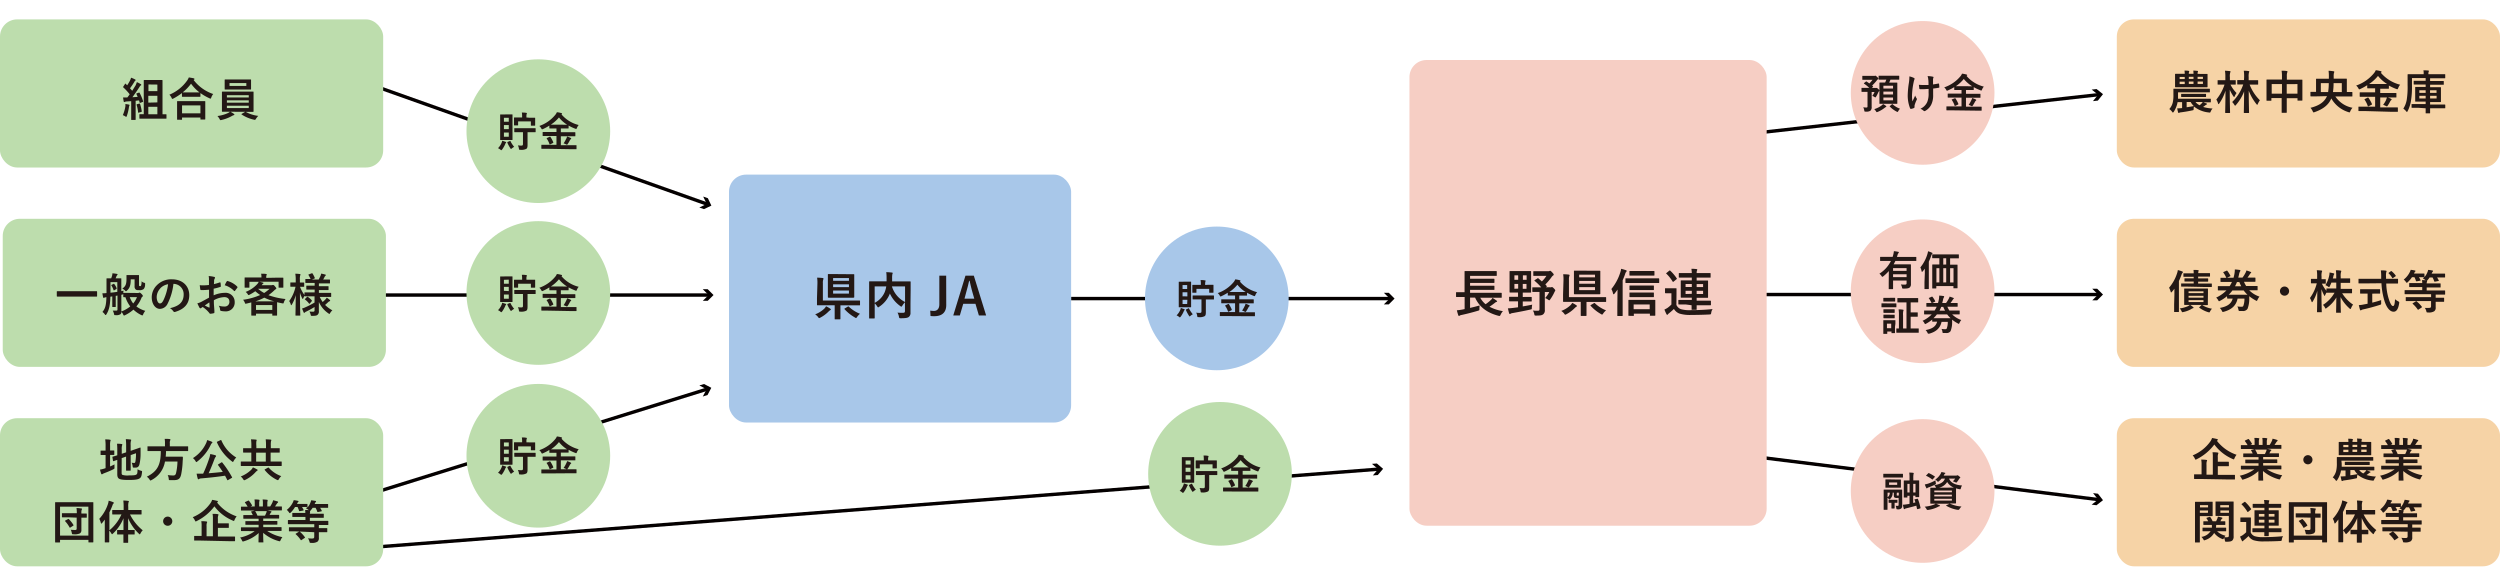 <svg id="レイヤー_1" data-name="レイヤー 1" xmlns="http://www.w3.org/2000/svg" viewBox="0 0 730.73 170.66"><defs><style>.cls-1{fill:none;stroke:#040000;stroke-miterlimit:10;}.cls-2{fill:#040000;}.cls-3{fill:#bdddad;}.cls-4{fill:#f6cec4;}.cls-5{fill:#231815;}.cls-6{fill:#f6d3a6;}.cls-7{fill:#a8c7e9;}</style></defs><line class="cls-1" x1="207.41" y1="86.24" x2="86.96" y2="86.24"/><polygon class="cls-2" points="205.42 84.54 207.12 86.24 205.42 87.93 206.86 87.93 208.56 86.24 206.86 84.54 205.42 84.54"/><line class="cls-1" x1="206.85" y1="59.72" x2="93.35" y2="19.4"/><polygon class="cls-2" points="205.54 57.45 206.58 59.62 204.41 60.65 205.77 61.13 207.93 60.1 206.9 57.93 205.54 57.45"/><circle class="cls-3" cx="157.35" cy="38.34" r="21"/><circle class="cls-3" cx="157.35" cy="85.64" r="21"/><line class="cls-1" x1="403.13" y1="137.11" x2="108.43" y2="160"/><polygon class="cls-2" points="401.01 135.58 402.83 137.14 401.27 138.96 402.71 138.85 404.27 137.03 402.45 135.47 401.01 135.58"/><line class="cls-1" x1="613.55" y1="146.06" x2="502.1" y2="132.14"/><polygon class="cls-2" points="611.79 144.13 613.26 146.03 611.37 147.5 612.79 147.68 614.69 146.2 613.22 144.31 611.79 144.13"/><line class="cls-1" x1="613.55" y1="27.65" x2="504.52" y2="39.86"/><polygon class="cls-2" points="611.38 26.19 613.26 27.68 611.76 29.56 613.19 29.4 614.69 27.52 612.81 26.03 611.38 26.19"/><line class="cls-1" x1="613.54" y1="86.09" x2="502.1" y2="86.09"/><polygon class="cls-2" points="611.55 84.4 613.25 86.09 611.55 87.79 612.99 87.79 614.69 86.09 612.99 84.4 611.55 84.4"/><rect class="cls-4" x="411.97" y="17.54" width="104.41" height="136.12" rx="5"/><line class="cls-1" x1="406.48" y1="87.27" x2="313.08" y2="87.27"/><polygon class="cls-2" points="404.49 85.58 406.18 87.27 404.49 88.97 405.93 88.97 407.62 87.27 405.93 85.58 404.49 85.58"/><line class="cls-1" x1="206.82" y1="113.69" x2="91.81" y2="149.48"/><polygon class="cls-2" points="204.42 112.66 206.54 113.78 205.42 115.9 206.8 115.47 207.91 113.35 205.79 112.24 204.42 112.66"/><rect class="cls-3" y="5.67" width="112" height="43.29" rx="5"/><path class="cls-5" d="M36.64,31.15a3.69,3.69,0,0,0,0-.75c.4.05.78.11,1,.17s.23.1.23.17a.36.36,0,0,1-.08.18,2.44,2.44,0,0,0-.11.49,14,14,0,0,1-.6,2.46c-.07.2-.12.28-.19.28a.63.63,0,0,1-.31-.16,3.27,3.27,0,0,0-.68-.33A11.09,11.09,0,0,0,36.64,31.15Zm3.92-4.07c.16-.07.19,0,.26.08a15.08,15.08,0,0,1,1,2.4c.06.14,0,.2-.16.26l-.63.23c-.14.06-.2,0-.22-.09l-.16-.6c-.34,0-.69.06-1,.1v3.7c0,1.23,0,1.69,0,1.75s0,.15-.15.15h-1c-.14,0-.15,0-.15-.15s0-.52,0-1.75V29.57L37,29.66a1.46,1.46,0,0,0-.48.11.52.52,0,0,1-.22.07c-.08,0-.12-.1-.15-.23-.06-.32-.12-.7-.18-1.13a10,10,0,0,0,1.07,0h.19c.24-.29.46-.6.68-.92a17.66,17.66,0,0,0-1.85-2c-.05,0-.08-.08-.08-.12s0-.09.09-.17l.45-.7c0-.08.09-.12.13-.12s.07,0,.12.08l.4.4A13,13,0,0,0,38,23.54a4.69,4.69,0,0,0,.31-.83,7.64,7.64,0,0,1,1.16.5c.14.08.18.14.18.21s-.06.12-.12.17a.84.84,0,0,0-.26.33A19.26,19.26,0,0,1,38,25.8c.21.25.44.49.64.74.34-.52.66-1.06,1-1.59A7.44,7.44,0,0,0,40,24a8.2,8.2,0,0,1,1.12.58c.13.07.17.12.17.2s0,.15-.15.2-.24.23-.44.55c-.69,1.07-1.41,2.09-2,2.89l1.54-.1a8.58,8.58,0,0,0-.37-.82c-.06-.12,0-.16.15-.23Zm.15,3.2c.16,0,.19,0,.23.12a11.63,11.63,0,0,1,.49,2.09c0,.15,0,.2-.17.24l-.66.18c-.2.05-.23.05-.24-.08a9.15,9.15,0,0,0-.43-2.16c0-.15,0-.18.16-.22Zm2,4.41c-1.29,0-1.73,0-1.81,0s-.16,0-.16-.14v-1c0-.15,0-.16.16-.16s.34,0,1.12,0V25.93c0-1.53,0-2.3,0-2.38s0-.16.15-.16.46,0,1.53,0h2.12c1.08,0,1.44,0,1.52,0s.16,0,.16.16,0,.86,0,2.38v7.46c.67,0,.93,0,1,0s.16,0,.16.16v1c0,.13,0,.14-.16.14s-.51,0-1.79,0Zm.68-10v1.94H46V24.72ZM46,29.93V28H43.35v2Zm0,3.46V31.22H43.35v2.17Z"/><path class="cls-5" d="M53.18,27.2a16.71,16.71,0,0,1-2.47,1.58,1.11,1.11,0,0,1-.31.13c-.1,0-.15-.09-.26-.33a3.21,3.21,0,0,0-.63-.9,11.93,11.93,0,0,0,5.16-4.1,4.06,4.06,0,0,0,.52-.95c.53.08,1,.16,1.41.25.16.06.24.1.24.22s0,.13-.13.2a.48.48,0,0,0-.11.09,12,12,0,0,0,5.72,4.09,3.35,3.35,0,0,0-.56,1c-.08.25-.14.35-.24.35a.75.75,0,0,1-.32-.12,14.22,14.22,0,0,1-2.62-1.51v.94c0,.14,0,.15-.14.15s-.45,0-1.52,0H54.85c-1.08,0-1.42,0-1.52,0s-.15,0-.15-.15ZM51.91,35c-.13,0-.15,0-.15-.15s0-.44,0-2.38V31.32c0-1.15,0-1.54,0-1.62s0-.14.15-.14.55,0,1.84,0H58c1.29,0,1.76,0,1.84,0s.16,0,.16.14,0,.47,0,1.42v1.32c0,1.93,0,2.29,0,2.35s0,.15-.16.15H58.73c-.13,0-.15,0-.15-.15v-.44H53.21v.51c0,.13,0,.15-.16.15Zm1.3-1.88h5.37V30.8H53.21ZM56.92,27c.79,0,1.19,0,1.38,0a11.83,11.83,0,0,1-2.46-2.54A13.61,13.61,0,0,1,53.4,27c.16,0,.53,0,1.45,0Z"/><path class="cls-5" d="M67.34,32.66a7.18,7.18,0,0,1,1,.61c.13.09.17.13.17.21s-.08.16-.21.19a2.62,2.62,0,0,0-.53.24,11,11,0,0,1-3,1.15,2.07,2.07,0,0,1-.28.06c-.15,0-.19-.1-.33-.37a4,4,0,0,0-.61-.84,10.19,10.19,0,0,0,3-.83,2.43,2.43,0,0,0,.66-.42h-.32c-1.31,0-1.78,0-1.86,0s-.16,0-.16-.15,0-.48,0-1.4V28.35c0-.94,0-1.34,0-1.42s0-.15.16-.15.55,0,1.86,0H72.1c1.32,0,1.79,0,1.87,0s.14,0,.14.15,0,.48,0,1.42v2.79c0,.92,0,1.34,0,1.4s0,.15-.14.15-.55,0-1.87,0Zm4.09-9.43c1.28,0,1.72,0,1.8,0s.15,0,.15.14,0,.31,0,.9v.87c0,.58,0,.81,0,.89s0,.14-.15.14-.52,0-1.8,0H67.62c-1.28,0-1.7,0-1.8,0s-.15,0-.15-.14,0-.31,0-.89v-.87c0-.59,0-.82,0-.9s0-.14.15-.14.52,0,1.8,0Zm-5.11,5.25h6.39v-.65H66.32ZM72.71,30v-.67H66.32V30Zm0,.9H66.32v.69h6.39ZM72,24.28H67.09v.84H72Zm-.47,8.49a.32.32,0,0,1,.17-.08.21.21,0,0,1,.11,0,9.73,9.73,0,0,0,3.68,1.18,4.6,4.6,0,0,0-.65.82c-.16.25-.22.35-.35.35a1.59,1.59,0,0,1-.28-.06,10.7,10.7,0,0,1-3.55-1.49c-.06,0-.08-.06-.08-.1s0-.08.13-.14Z"/><rect class="cls-3" x="0.8" y="63.95" width="112" height="43.29" rx="5"/><path class="cls-5" d="M18.45,86.69c-1.2,0-1.62,0-1.7,0s-.15,0-.15-.13v-1.3c0-.12,0-.14.15-.14s.5,0,1.7,0h8.08c1.2,0,1.62,0,1.7,0s.15,0,.15.14v1.3c0,.12,0,.13-.15.13s-.5,0-1.7,0Z"/><path class="cls-5" d="M40.34,85.64a.74.74,0,0,0,.29-.06.55.55,0,0,1,.18-.06c.11,0,.27.12.54.38s.41.49.41.59a.25.25,0,0,1-.14.23.79.79,0,0,0-.3.42,8.83,8.83,0,0,1-1.46,2.42,8,8,0,0,0,2.61,1.3,3.9,3.9,0,0,0-.61,1c-.11.24-.15.33-.24.33a1.17,1.17,0,0,1-.32-.1A9.11,9.11,0,0,1,39,90.5a10.5,10.5,0,0,1-2.42,1.61.92.92,0,0,1-.32.12c-.11,0-.15-.1-.26-.31a2.55,2.55,0,0,0-.48-.75,1,1,0,0,1-.31.67,2.27,2.27,0,0,1-1.39.28c-.43,0-.43,0-.5-.4a4.2,4.2,0,0,0-.36-.94,9.61,9.61,0,0,0,1.11,0c.18,0,.27-.08.27-.37V86.39l-.51.09v2c0,.72,0,1,0,1.1s0,.16-.15.16h-.72c-.12,0-.14,0-.14-.16s0-.38,0-1.1V86.64l-.56.08c-.07,2.53-.35,3.81-1.14,5.13-.1.15-.18.23-.26.23s-.12,0-.19-.15a2.75,2.75,0,0,0-.73-.75c.83-1,1.1-2,1.16-4.31a1.83,1.83,0,0,0-.59.13.35.35,0,0,1-.2.07c-.09,0-.13-.07-.17-.2-.09-.35-.15-.75-.22-1.14a8.93,8.93,0,0,0,1.21-.07V83.4c0-1.19,0-1.81,0-1.9s0-.14.15-.14.36,0,1.22,0c.09-.24.16-.46.24-.7a3,3,0,0,0,.12-.76c.44,0,.9.09,1.32.16.1,0,.18.08.18.16a.27.27,0,0,1-.12.21,1.1,1.1,0,0,0-.19.3c-.1.24-.17.44-.25.63H34c.93,0,1.22,0,1.32,0s.14,0,.14.14,0,.71,0,1.9v1.7l.67-.15a4.15,4.15,0,0,0-.1.73c0-.06,0-.07.15-.07s.46,0,1.57,0Zm-6.05-3.17h-2v3.09c.66-.07,1.33-.15,2-.26ZM33.15,83c.13-.08.15-.09.24,0a5.18,5.18,0,0,1,.7,1.22c0,.14,0,.16-.07.24l-.51.33c-.2.12-.28.13-.32,0a5.4,5.4,0,0,0-.62-1.33c-.08-.12-.06-.13.07-.21Zm2.32,3.19v2.72c0,.6,0,1.3,0,1.85a2.62,2.62,0,0,1,0,.29,9.58,9.58,0,0,0,2.6-1.48,9,9,0,0,1-1.41-2.71c-.29,0-.44,0-.48,0s-.15,0-.15-.15v-1c0,.33,0,.34-.44.41Zm2.74-4.55c0,1.68-.25,2.52-1.08,3.28-.15.15-.23.21-.31.21s-.17-.08-.32-.25a2.32,2.32,0,0,0-.75-.51c.83-.63,1.22-1.07,1.22-2.83,0-.57,0-.88,0-1s0-.14.16-.14.3,0,1.09,0h1.15c.78,0,1,0,1.11,0s.15,0,.15.14,0,.43,0,1.12v1.55c0,.23,0,.3.06.35a.35.35,0,0,0,.26.07c.15,0,.23,0,.28-.15a3.15,3.15,0,0,0,.14-1.26,1.93,1.93,0,0,0,.86.46c.17,0,.21.09.18.49A2,2,0,0,1,42,84.48a1.84,1.84,0,0,1-1.29.33c-.55,0-.82,0-1.07-.23a1.16,1.16,0,0,1-.3-.93v-2Zm-.28,5.21a6.44,6.44,0,0,0,1,1.85,6.29,6.29,0,0,0,1.1-1.85Z"/><path class="cls-5" d="M50.69,83A16.82,16.82,0,0,1,49,88.74a2.55,2.55,0,0,1-2.28,1.54c-1.18,0-2.37-1.25-2.37-3.44a5,5,0,0,1,1.51-3.48,5.87,5.87,0,0,1,4.36-1.72c3.21,0,5.1,2,5.1,4.65,0,2.49-1.41,4.06-4.13,4.88-.28.08-.4,0-.57-.24a2.87,2.87,0,0,0-.94-.85c2.26-.53,4-1.47,4-4a3,3,0,0,0-3-3.11Zm-3.84,1.3a3.82,3.82,0,0,0-1.05,2.48c0,1.23.5,1.91.91,1.91s.64-.17,1-.81a15.43,15.43,0,0,0,1.42-4.8A4,4,0,0,0,46.85,84.27Z"/><path class="cls-5" d="M61.1,84.68c-.67.06-1.35.11-2.25.11-.22,0-.29-.08-.32-.28s-.09-.7-.15-1.16a7.4,7.4,0,0,0,1,.06,16.17,16.17,0,0,0,1.7-.11c0-.44,0-1,0-1.52a5,5,0,0,0-.09-1.09,8,8,0,0,1,1.59.24c.16,0,.27.14.27.26a.51.51,0,0,1-.08.21,1.94,1.94,0,0,0-.19.52c0,.35,0,.69-.06,1.12a12.86,12.86,0,0,0,1.71-.5c.12,0,.22,0,.23.12a7.31,7.31,0,0,1,.08,1c0,.13,0,.17-.17.21a14.15,14.15,0,0,1-1.92.51c0,.64,0,1.3,0,1.94a8.43,8.43,0,0,1,3.3-.73,2.65,2.65,0,0,1,2.85,2.68A2.58,2.58,0,0,1,65.73,91a5,5,0,0,1-1.1-.12.35.35,0,0,1-.3-.4,2.41,2.41,0,0,0-.4-1.14,4.87,4.87,0,0,0,1.67.25,1.33,1.33,0,0,0,1.45-1.38c0-.88-.53-1.36-1.47-1.36a6.61,6.61,0,0,0-3.07.91c0,.57,0,1,.05,1.61s.11,1.43.11,1.74,0,.39-.2.44a5.22,5.22,0,0,1-1,.16c-.15,0-.2-.09-.32-.26a8.34,8.34,0,0,0-1.91-1.72,2.47,2.47,0,0,0-.42.3.37.37,0,0,1-.23.09.38.38,0,0,1-.3-.21c-.14-.24-.41-.81-.61-1.25a4.92,4.92,0,0,0,1.23-.47L61.1,87Zm-1.24,4.61c.37.2.83.43,1.26.61.1,0,.14,0,.13-.11,0-.35,0-1-.08-1.41Zm6.4-7c.09-.15.14-.19.23-.16a6.38,6.38,0,0,1,2.84,1.63c0,.06.08.1.08.14a.43.43,0,0,1,0,.13c-.18.27-.53.68-.73,1,0,.06-.23.07-.27,0a6.22,6.22,0,0,0-2.72-1.65A8.39,8.39,0,0,1,66.26,82.26Z"/><path class="cls-5" d="M80.91,81.16c1.24,0,1.69,0,1.77,0s.14,0,.14.15,0,.31,0,.64v.55c0,1.14,0,1.36,0,1.44s0,.15-.14.15h-1.1c-.14,0-.15,0-.15-.15V82.34H75.74a10.65,10.65,0,0,1,1.08.27c.12,0,.19.08.19.16s-.07.13-.16.19-.15.13-.26.26l-.1.14h2.84a.77.77,0,0,0,.33-.06.77.77,0,0,1,.19,0c.08,0,.2,0,.54.42s.37.45.37.59a.22.22,0,0,1-.17.22,2.44,2.44,0,0,0-.47.39,14.87,14.87,0,0,1-1.65,1.36,20.87,20.87,0,0,0,5,1.12,3.54,3.54,0,0,0-.51,1c-.1.33-.1.33-.52.25s-1-.2-1.45-.32c0,.16,0,.45,0,.95V90.3c0,1.39,0,1.74,0,1.81s0,.14-.14.14H79.74c-.13,0-.15,0-.15-.14v-.42H74.83v.39c0,.15,0,.16-.15.16H73.61c-.15,0-.16,0-.16-.16s0-.42,0-1.78v-.91c0-.46,0-.77,0-1-.43.12-.86.22-1.33.33s-.41.1-.56-.25a2.91,2.91,0,0,0-.51-.85,18.62,18.62,0,0,0,5-1.39,13,13,0,0,1-1.43-1.11,13.43,13.43,0,0,1-1.64,1,1,1,0,0,1-.32.13c-.08,0-.12-.06-.22-.21a2.37,2.37,0,0,0-.64-.71A9.08,9.08,0,0,0,75.23,83a3.45,3.45,0,0,0,.4-.63H72.9v1.57c0,.13,0,.15-.15.15h-1.1c-.13,0-.15,0-.15-.15s0-.3,0-1.44V82c0-.44,0-.65,0-.75s0-.15.15-.15.52,0,1.77,0h3V81a4.22,4.22,0,0,0-.1-1c.47,0,1,0,1.44.08.14,0,.21.07.21.14a.61.61,0,0,1-.08.25,1.61,1.61,0,0,0-.07.55v.2Zm-.78,6.91A16,16,0,0,1,77.25,87a16.27,16.27,0,0,1-2.58,1.09Zm-5.3,2.52h4.76V89.16H74.83Zm.63-6.15a9.84,9.84,0,0,0,1.75,1.2,12.54,12.54,0,0,0,1.58-1.22H75.48Z"/><path class="cls-5" d="M91,86.61c-1.29,0-1.75,0-1.83,0s-.14,0-.14-.15v0a3.57,3.57,0,0,0-.37.7c-.06.16-.1.24-.16.24s-.09-.07-.17-.21a8,8,0,0,1-.66-1.65c0,3.5.1,6.34.1,6.55s0,.15-.15.15H86.51c-.13,0-.15,0-.15-.15s.07-2.77.08-5.84A10.1,10.1,0,0,1,85.32,89c-.08.13-.15.21-.2.21S85,89.09,85,89a3.53,3.53,0,0,0-.47-1,11.14,11.14,0,0,0,1.85-4.19h-.14c-.89,0-1.16,0-1.24,0s-.14,0-.14-.16v-.92c0-.15,0-.16.14-.16s.35,0,1.24,0h.2v-.79A10,10,0,0,0,86.31,80a11.88,11.88,0,0,1,1.3.09c.13,0,.21.07.21.15a.5.5,0,0,1-.08.28,4.16,4.16,0,0,0-.08,1.26v.8c.78,0,1,0,1.12,0s.13,0,.13.16v.92c0,.15,0,.16-.13.16s-.34,0-1.09,0A9.12,9.12,0,0,0,89,86.23v-.62c0-.13,0-.15.14-.15s.54,0,1.83,0h1v-.82h-.62c-1.19,0-1.59,0-1.67,0s-.15,0-.15-.15v-.83c0-.15,0-.16.15-.16s.48,0,1.67,0h.62v-.81h-.81c-1.26,0-1.68,0-1.77,0s-.14,0-.14-.13v-.86c0-.14,0-.15.14-.15s.45,0,1.4,0a11.91,11.91,0,0,0-.6-1.13c-.09-.12-.06-.16.09-.23l.82-.3c.14-.06.16-.06.25.06A6.9,6.9,0,0,1,92,81.2c.07.14,0,.16-.12.23l-.72.27h2c.18-.36.4-.79.55-1.14a3,3,0,0,0,.16-.59,9.78,9.78,0,0,1,1.15.27c.13,0,.21.09.21.18a.28.28,0,0,1-.13.21.45.45,0,0,0-.19.24c-.12.24-.28.55-.45.83h.08c1.24,0,1.67,0,1.75,0s.16,0,.16.15v.86c0,.12,0,.13-.16.13s-.51,0-1.75,0H93.21v.81h1c1.21,0,1.59,0,1.68,0s.14,0,.14.16v.83c0,.13,0,.15-.14.15s-.47,0-1.68,0h-1v.82h1.63c1.29,0,1.73,0,1.81,0s.15,0,.15.15v.88c0,.14,0,.15-.15.15s-.52,0-1.81,0H93.45a10.62,10.62,0,0,0,.86,1.48,9,9,0,0,0,.86-.81,2.09,2.09,0,0,0,.33-.46,7.17,7.17,0,0,1,.86.65.32.32,0,0,1,.14.23c0,.08,0,.13-.17.17a1.07,1.07,0,0,0-.4.26c-.26.24-.54.51-.91.82a9.08,9.08,0,0,0,2.13,1.58,2.86,2.86,0,0,0-.65.79c-.1.18-.16.26-.22.26s-.15-.06-.3-.17a7.81,7.81,0,0,1-2.78-3.34c0,1.16,0,2.07,0,2.67a1.26,1.26,0,0,1-.43,1.14c-.25.19-.59.25-1.46.27-.43,0-.43,0-.52-.42a3.3,3.3,0,0,0-.35-.86,9.09,9.09,0,0,0,1,.06c.4,0,.5-.1.5-.44v-.94a24.44,24.44,0,0,1-2.43,1.34,1.11,1.11,0,0,0-.41.27.37.37,0,0,1-.19.12s-.09,0-.15-.15c-.15-.32-.29-.67-.47-1.14a4.43,4.43,0,0,0,.78-.27,23.69,23.69,0,0,0,2.87-1.47V86.61Zm-.43,2.08c-.14.14-.19.15-.27,0a5.31,5.31,0,0,0-1.11-1.11c-.12-.08-.11-.12,0-.24l.51-.51c.13-.12.17-.12.28-.05a5.24,5.24,0,0,1,1.14,1c.08.11.07.15,0,.26Z"/><rect class="cls-3" y="122.24" width="112" height="43.29" rx="5"/><path class="cls-5" d="M32.17,136.35c.43-.18.85-.38,1.3-.62a7.53,7.53,0,0,0,0,.83c0,.44,0,.43-.35.62-.83.41-1.78.8-2.67,1.14a2.27,2.27,0,0,0-.44.21.33.33,0,0,1-.23.1c-.08,0-.14,0-.2-.17a11.58,11.58,0,0,1-.36-1.19,9.54,9.54,0,0,0,1.33-.33l.31-.1V133h-.11c-.87,0-1.14,0-1.22,0s-.13,0-.13-.15v-1c0-.13,0-.15.13-.15s.35,0,1.22,0h.11v-1.26a11.75,11.75,0,0,0-.11-2c.52,0,.94,0,1.38.09.13,0,.21.09.21.17a.7.7,0,0,1-.08.26,4.87,4.87,0,0,0-.08,1.28v1.43c.77,0,1,0,1.1,0s.13,0,.13.15v1c0,.13,0,.15-.13.15s-.33,0-1.1,0Zm3.38,1.86c0,.35.07.51.25.6a5.2,5.2,0,0,0,1.93.15c1.45,0,1.89-.07,2.16-.28s.28-.46.32-1.52a3.4,3.4,0,0,0,1,.43c.34.1.34.1.3.45-.12,1.16-.28,1.52-.72,1.8s-1.1.45-3.18.45c-1.82,0-2.49-.16-2.83-.38s-.5-.6-.5-1.32v-4.18c-.69.24-1,.36-1.08.38s-.14,0-.17-.1l-.17-1.05c0-.13,0-.13.1-.17s.46-.11,1.32-.39v-1.47a15.48,15.48,0,0,0-.08-1.91c.45,0,.88,0,1.28.08.19,0,.27.08.27.15a.63.63,0,0,1-.08.28,4,4,0,0,0-.08,1.28v1.15l1.28-.43v-1.94a14.14,14.14,0,0,0-.1-1.91,11.18,11.18,0,0,1,1.36.11c.14,0,.22.07.22.15a.81.81,0,0,1-.08.27,4,4,0,0,0-.08,1.2v1.69l1-.35c1.26-.41,1.66-.59,1.75-.6s.15,0,.15.13l0,1.72a13.08,13.08,0,0,1-.32,3c-.2.78-.58,1-1.15,1a4.35,4.35,0,0,1-.5,0c-.29,0-.29,0-.36-.45a3.53,3.53,0,0,0-.28-1,2.92,2.92,0,0,0,.71.09c.23,0,.32-.06.4-.49a12.85,12.85,0,0,0,.16-2.35l-1.55.54v2.33c0,1.34,0,2,0,2.08s0,.14-.14.14H37c-.14,0-.15,0-.15-.14s0-.74,0-2.08v-1.89l-1.28.44Z"/><path class="cls-5" d="M44.94,131.85c-1.19,0-1.59,0-1.69,0s-.14,0-.14-.16v-1.08c0-.15,0-.16.14-.16s.5,0,1.69,0h3.28v-.87a6.5,6.5,0,0,0-.09-1.31c.48,0,1,0,1.46.07.14,0,.22.06.22.14a.84.84,0,0,1-.08.29,1.68,1.68,0,0,0-.09.77v.91h3.53c1.2,0,1.61,0,1.69,0s.13,0,.13.16v1.08c0,.15,0,.16-.13.16s-.49,0-1.69,0H48.53c0,.59-.05,1.14-.1,1.64h3.28c1.12,0,1.5,0,1.58,0s.16,0,.16.19c0,.34,0,.71-.05,1a24,24,0,0,1-.45,4c-.29,1.27-.81,1.66-2.15,1.66-.24,0-.62,0-1.06,0s-.38-.05-.43-.48a3,3,0,0,0-.29-1,13.55,13.55,0,0,0,1.64.12c.45,0,.67-.21.79-.67a16.47,16.47,0,0,0,.42-3.4H48.22a7.46,7.46,0,0,1-3.92,5.4,1,1,0,0,1-.32.14c-.1,0-.15-.09-.27-.29a3,3,0,0,0-.8-.82C46,137.77,47,135.92,47,131.85Z"/><path class="cls-5" d="M60.26,129.5a4,4,0,0,0,.28-.87,10.2,10.2,0,0,1,1.33.47c.14.07.2.13.2.23s0,.13-.12.2a1,1,0,0,0-.31.41,13.32,13.32,0,0,1-3.94,4.93c-.15.12-.24.19-.31.19s-.13-.09-.25-.29a2.91,2.91,0,0,0-.75-.87A10.18,10.18,0,0,0,60.26,129.5Zm4.43,5.67c.08,0,.12-.07.16-.07s.06,0,.11.08a29.08,29.08,0,0,1,2.86,4.29c.06.12.06.15-.13.25l-1,.58a.4.4,0,0,1-.16.07s-.08,0-.12-.11c-.2-.42-.42-.82-.63-1.22-2.25.34-4.69.6-7.05.8a1.1,1.1,0,0,0-.51.15.33.33,0,0,1-.22.1c-.1,0-.17-.08-.21-.22a11.44,11.44,0,0,1-.32-1.42c.51,0,1,0,1.53,0h.38a39.33,39.33,0,0,0,1.72-4.34,7.31,7.31,0,0,0,.36-1.41c.53.12,1,.22,1.44.35.15.06.25.12.25.23a.32.32,0,0,1-.1.24,2,2,0,0,0-.35.64c-.49,1.29-1.07,2.78-1.72,4.17,1.37-.11,2.8-.24,4.13-.39-.43-.67-.87-1.32-1.37-2-.08-.11-.06-.14.11-.24Zm-.25-6.51c.17-.08.2-.07.27.07a10.8,10.8,0,0,0,4.35,5,3.84,3.84,0,0,0-.75,1c-.11.2-.17.29-.25.29s-.15-.07-.28-.17a14,14,0,0,1-4.37-5.54c-.06-.14,0-.16.13-.24Z"/><path class="cls-5" d="M72.19,136.2c-1.18,0-1.6,0-1.68,0s-.13,0-.13-.15v-1c0-.14,0-.15.13-.15s.5,0,1.68,0h1.27v-2.61H73c-1.27,0-1.72,0-1.8,0s-.14,0-.14-.16v-1c0-.12,0-.13.14-.13s.53,0,1.8,0h.47v-.68a12.11,12.11,0,0,0-.1-1.9,13.49,13.49,0,0,1,1.45.08c.14,0,.2.08.2.14a1.06,1.06,0,0,1-.09.35,7.06,7.06,0,0,0,0,1.33V131h2.82v-.68a13.59,13.59,0,0,0-.09-1.9,13.45,13.45,0,0,1,1.44.08c.14,0,.21.08.21.14a1.08,1.08,0,0,1-.1.35,7.06,7.06,0,0,0-.05,1.33V131h.65c1.28,0,1.72,0,1.8,0s.15,0,.15.13v1c0,.15,0,.16-.15.16s-.52,0-1.8,0H79.1v2.61h1.43c1.18,0,1.58,0,1.66,0s.15,0,.15.15v1c0,.13,0,.15-.15.15s-.48,0-1.66,0Zm2.94,1c.12.06.18.12.18.2s-.08.17-.2.24a1.91,1.91,0,0,0-.41.36,9.89,9.89,0,0,1-3,2.26.88.88,0,0,1-.31.11c-.11,0-.16-.08-.31-.29a3.19,3.19,0,0,0-.71-.81,9.16,9.16,0,0,0,3-1.9,2.63,2.63,0,0,0,.55-.76A7.73,7.73,0,0,1,75.13,137.21Zm2.56-2.28v-2.61H74.87v2.61Zm.6,1.79c.13-.08.17-.08.27,0a9,9,0,0,0,3.65,2.46,4.47,4.47,0,0,0-.69.86c-.13.23-.18.32-.29.32a1,1,0,0,1-.3-.1,10.44,10.44,0,0,1-3.53-2.84c-.1-.14-.07-.16.09-.26Z"/><path class="cls-5" d="M16.25,158.55c-.13,0-.14,0-.14-.14s0-1,0-5.15V150.6c0-2.66,0-3.59,0-3.67s0-.15.14-.15.54,0,1.79,0h7.31c1.26,0,1.69,0,1.78,0s.15,0,.15.15,0,1,0,3.21v3.11c0,4.15,0,5.06,0,5.14s0,.15-.15.15H26c-.13,0-.15,0-.15-.15v-.6H17.55v.62c0,.13,0,.14-.14.14Zm1.3-2h8.28v-8.46H17.55ZM20,151.21c-1.25,0-1.68,0-1.76,0s-.14,0-.14-.15v-.91c0-.13,0-.15.14-.15s.51,0,1.76,0h2.45V150a9.7,9.7,0,0,0-.09-1.51c.5,0,.92.07,1.38.12.14,0,.22.08.22.15a.66.66,0,0,1-.09.29,2.37,2.37,0,0,0-.08.9v.16c1,0,1.35,0,1.43,0s.15,0,.15.15v.91c0,.14,0,.15-.15.15l-1.43,0v1.69c0,.76,0,1.21,0,1.9a1.07,1.07,0,0,1-.44,1,3.73,3.73,0,0,1-1.85.26c-.43,0-.43,0-.52-.42a3.14,3.14,0,0,0-.3-.91,11.4,11.4,0,0,0,1.23.07c.38,0,.5-.11.5-.42v-3.19Zm-.15.53c.15-.08.19-.1.28,0a8.79,8.79,0,0,1,1.33,1.69c.06.12.05.17-.11.26l-.74.47a.3.3,0,0,1-.17.08s-.07,0-.11-.09a8.76,8.76,0,0,0-1.28-1.79c-.1-.11-.07-.15.08-.23Z"/><path class="cls-5" d="M34.78,150.37c-1.31,0-1.75,0-1.83,0s-.15,0-.15-.15v-1c0-.15,0-.15.15-.15h3.19v-.87a14.11,14.11,0,0,0-.1-1.9,10.6,10.6,0,0,1,1.41.11c.14,0,.22.06.22.13a.67.67,0,0,1-.1.28,4.5,4.5,0,0,0-.08,1.36v.89h3.75c.12,0,.14,0,.14.15v1c0,.13,0,.15-.14.15s-.55,0-1.85,0H38A13.64,13.64,0,0,0,41.72,155a3.42,3.42,0,0,0-.65.9c-.1.19-.15.28-.22.28s-.14-.08-.28-.21a13.21,13.21,0,0,1-3.12-4.51c0,1.21,0,2.4,0,3.45h.31c1,0,1.38,0,1.46,0s.14,0,.14.15v1c0,.14,0,.16-.14.16s-.42,0-1.46,0h-.3c0,1.27,0,2.16,0,2.29s0,.15-.15.15H36.23c-.15,0-.16,0-.16-.15s0-1,0-2.29h-.24c-1,0-1.38,0-1.46,0s-.14,0-.14-.16v-1c0-.14,0-.15.14-.15s.42,0,1.46,0h.26c0-1.05,0-2.24,0-3.43a12.53,12.53,0,0,1-3.06,4.47c-.13.12-.21.2-.28.2s-.12-.08-.21-.25a4,4,0,0,0-.61-.79v1.28c0,1.32,0,2,0,2s0,.15-.15.15H30.77c-.13,0-.14,0-.14-.15s0-.72,0-2v-3c0-.44,0-1,0-1.51-.25.33-.51.67-.78,1-.09.1-.17.17-.24.17s-.1-.08-.14-.24a4.11,4.11,0,0,0-.46-1.15,11.88,11.88,0,0,0,2.55-4.36,5,5,0,0,0,.2-.95,9.46,9.46,0,0,1,1.3.42c.14.07.21.11.21.2s0,.15-.15.24a1.34,1.34,0,0,0-.26.54,19.82,19.82,0,0,1-.88,2V155a12.5,12.5,0,0,0,3.52-4.65Z"/><path class="cls-5" d="M50.36,152.38A1.34,1.34,0,1,1,49,151,1.35,1.35,0,0,1,50.36,152.38Z"/><path class="cls-5" d="M63.43,146.87a12.25,12.25,0,0,0,5.74,4.06,4,4,0,0,0-.6,1c-.1.24-.14.34-.23.34a.88.88,0,0,1-.31-.11A13,13,0,0,1,62.67,148a14.36,14.36,0,0,1-5.14,4.28.9.9,0,0,1-.32.14c-.1,0-.14-.1-.25-.32a3.39,3.39,0,0,0-.63-.93,11.8,11.8,0,0,0,5.17-4.07,3.42,3.42,0,0,0,.5-1c.52.07,1.06.2,1.45.29.15,0,.24.11.24.22a.23.23,0,0,1-.15.2ZM58.57,158c-1.19,0-1.59,0-1.69,0s-.13,0-.13-.14v-1.07c0-.13,0-.14.13-.14s.5,0,1.69,0h.36V153.8a6.5,6.5,0,0,0-.1-1.46c.51,0,1,0,1.51.09.13,0,.21.08.21.15a.62.62,0,0,1-.09.28,2.93,2.93,0,0,0-.08,1v2.89h1.85v-5.1a7.21,7.21,0,0,0-.1-1.46c.5,0,1,0,1.51.09.13,0,.21.08.21.15a.66.66,0,0,1-.08.29,2.67,2.67,0,0,0-.08,1v1.24H65c1.22,0,1.65,0,1.73,0s.15,0,.15.14v1.05c0,.13,0,.15-.15.15s-.51,0-1.73,0H63.69v2.53h3.19c1.18,0,1.59,0,1.67,0s.15,0,.15.14v1.07c0,.13,0,.14-.15.14s-.49,0-1.67,0Z"/><path class="cls-5" d="M72.28,155.23c-1.21,0-1.61,0-1.69,0s-.16,0-.16-.15v-.79c0-.15,0-.16.16-.16s.48,0,1.69,0h3.31v-.73H73.7c-1.3,0-1.77,0-1.85,0s-.13,0-.13-.15v-.76c0-.15,0-.16.13-.16s.55,0,1.85,0h1.89v-.71H73.07c-1.28,0-1.71,0-1.79,0s-.16,0-.16-.13v-.79c0-.14,0-.15.16-.15s.51,0,1.79,0h.82c-.15-.32-.28-.59-.43-.85s-.08-.17.09-.22l.87-.25H72.28c-1.21,0-1.61,0-1.69,0s-.16,0-.16-.15v-.83c0-.14,0-.16.16-.16s.48,0,1.69,0h.09a6,6,0,0,0-.76-1.15c-.08-.1,0-.15.11-.23l.78-.36c.13-.07.17-.06.25,0a8.36,8.36,0,0,1,.9,1.3c.06.12.06.13-.11.23l-.32.16h1.24v-.88a5.29,5.29,0,0,0-.08-1.17c.42,0,.94,0,1.3.08.11,0,.16.05.16.12a.64.64,0,0,1,0,.23,2.07,2.07,0,0,0-.08.74v.88h1.08v-.87a5.34,5.34,0,0,0-.08-1.18,12.85,12.85,0,0,1,1.29.09c.12,0,.17.06.17.12a.59.59,0,0,1,0,.22,2.07,2.07,0,0,0-.08.74v.88h.83a11,11,0,0,0,.62-1.1,2.91,2.91,0,0,0,.23-.72,11.52,11.52,0,0,1,1.3.35c.12,0,.17.1.17.17a.28.28,0,0,1-.13.23,1.07,1.07,0,0,0-.23.25c-.18.28-.36.55-.55.82h.19c1.2,0,1.6,0,1.68,0s.15,0,.15.16v.83c0,.14,0,.15-.15.15s-.48,0-1.68,0H78.12c.35.07.66.14,1.06.25.11,0,.17.08.17.16a.23.23,0,0,1-.14.2.86.86,0,0,0-.19.28l-.24.43h.87c1.28,0,1.71,0,1.79,0s.15,0,.15.15v.79c0,.12,0,.13-.15.13s-.51,0-1.79,0H76.94v.71h2.13c1.32,0,1.77,0,1.85,0s.15,0,.15.16v.76c0,.14,0,.15-.15.15s-.53,0-1.85,0H76.94v.73h3.53c1.2,0,1.6,0,1.68,0s.15,0,.15.16v.79c0,.14,0,.15-.15.15s-.48,0-1.68,0H78.08A12.21,12.21,0,0,0,82.54,157a4.14,4.14,0,0,0-.52.86c-.11.26-.16.35-.29.35a1.38,1.38,0,0,1-.31-.07,11.48,11.48,0,0,1-4.5-2.4c0,1.6.06,2.43.06,2.66s0,.14-.14.14H75.7c-.12,0-.14,0-.14-.14s0-1,.06-2.6a11,11,0,0,1-4.3,2.4,1.25,1.25,0,0,1-.31.08c-.12,0-.18-.1-.3-.35a3.33,3.33,0,0,0-.53-.81,11.06,11.06,0,0,0,4.27-1.86Zm5.17-4.51a8.55,8.55,0,0,0,.36-.78,2.12,2.12,0,0,0,.15-.54H74.54s.07.06.11.11a8,8,0,0,1,.6,1.21Z"/><path class="cls-5" d="M86.35,155.31c-1.25,0-1.67,0-1.75,0s-.15,0-.15-.15v-.88c0-.15,0-.16.15-.16s.5,0,1.75,0h5.51v-.91H86c-1.2,0-1.61,0-1.69,0s-.16,0-.16-.15v-.91c0-.13,0-.15.16-.15s.49,0,1.69,0h3.28v-.9H87.45c-1.31,0-1.78,0-1.86,0s-.15,0-.15-.15v-.88c0-.14,0-.15.15-.15s.55,0,1.86,0h1.79a5.09,5.09,0,0,0-.06-.86c.39,0,.77,0,1.08.08l-.09-.09a3.33,3.33,0,0,0-.74-.47,4.54,4.54,0,0,0,.38-.38h-.1c-.08,0-.43,0-1.43,0a6.24,6.24,0,0,1,.47.84c0,.12,0,.16-.14.19l-.93.17c-.2,0-.23,0-.27-.12a6.62,6.62,0,0,0-.44-1.08h-.74A8.06,8.06,0,0,1,85,149.79c-.14.12-.22.19-.3.19s-.15-.08-.27-.27a2.87,2.87,0,0,0-.61-.67,6.36,6.36,0,0,0,1.78-2.19,3.19,3.19,0,0,0,.24-.65c.38,0,.85.11,1.22.19.13,0,.19.09.19.16a.35.35,0,0,1-.12.22.62.62,0,0,0-.22.32,1.21,1.21,0,0,0-.09.2h1.35c1.1,0,1.46,0,1.54,0s.16,0,.16.16v.89a4.74,4.74,0,0,0,.86-1.42,3.52,3.52,0,0,0,.22-.69,12.26,12.26,0,0,1,1.24.18c.15,0,.19.09.19.14a.31.31,0,0,1-.11.22,1.28,1.28,0,0,0-.2.31,1.17,1.17,0,0,0-.09.24h2c1.26,0,1.7,0,1.78,0s.15,0,.15.16v.81c0,.13,0,.14-.15.14s-.52,0-1.78,0h-.42a5.93,5.93,0,0,1,.5.85c0,.12,0,.16-.15.19l-.92.18c-.2,0-.23,0-.27-.13a5.56,5.56,0,0,0-.48-1.09h-.86a7.79,7.79,0,0,1-.64.84c-.09.09-.14.15-.19.19a.13.13,0,0,1,.09.11.65.65,0,0,1,0,.2,1.06,1.06,0,0,0-.07.4h2.08c1.32,0,1.78,0,1.86,0s.13,0,.13.15v.88c0,.14,0,.15-.13.15s-.54,0-1.86,0H90.57v.9h3.55c1.21,0,1.62,0,1.7,0s.14,0,.14.15v.91c0,.14,0,.15-.14.15s-.49,0-1.7,0H93.2v.91h.55c1.25,0,1.68,0,1.76,0s.15,0,.15.16v.88c0,.14,0,.15-.15.15s-.51,0-1.76,0H93.2v.2c0,.47,0,1,0,1.42a1.27,1.27,0,0,1-.44,1.17,3.07,3.07,0,0,1-1.8.33c-.41,0-.41,0-.51-.4a3.08,3.08,0,0,0-.44-.94,8.25,8.25,0,0,0,1.3.06c.39,0,.54-.14.54-.54v-1.3Zm1,.12c.09-.05.13-.08.17-.08s.06,0,.12.07A8.47,8.47,0,0,1,89.1,157c.09.11.09.13-.06.24l-.87.58c-.19.12-.2.13-.27,0a9.17,9.17,0,0,0-1.44-1.65c-.11-.09-.1-.12.06-.22Z"/><path class="cls-5" d="M146.64,41.65a2.38,2.38,0,0,0,.15-.52c.33.11.73.24,1,.34.11,0,.15.09.15.15s0,.1-.1.17a1.11,1.11,0,0,0-.18.35,8,8,0,0,1-.86,1.52c-.14.16-.2.24-.27.24s-.12,0-.24-.14a3.08,3.08,0,0,0-.73-.45A4.63,4.63,0,0,0,146.64,41.65Zm1.92-8.21c.78,0,1,0,1.1,0s.14,0,.14.13,0,.58,0,1.62v4c0,1,0,1.54,0,1.61s0,.13-.14.13-.32,0-1.1,0h-2.24c-.12,0-.13,0-.13-.12s0-.56,0-1.61v-4c0-1,0-1.53,0-1.62s0-.13.13-.13.32,0,1.1,0Zm-1.27,1v1.15h1.42V34.44Zm1.42,3.3V36.55h-1.42v1.19Zm0,1h-1.42v1.23h1.42Zm.26,2.51c.15-.08.17-.07.23,0a7.69,7.69,0,0,0,1.09,1.67,4.21,4.21,0,0,0-.71.48c-.11.1-.17.14-.22.14s-.12-.08-.22-.25a11,11,0,0,1-.85-1.59c0-.12,0-.16.13-.23Zm5.76-6.84c1.1,0,1.48,0,1.57,0s.12,0,.12.13,0,.26,0,.52v.41c0,.9,0,1.05,0,1.13s0,.13-.12.13h-1c-.12,0-.13,0-.13-.13V35.48h-3.73v1.05c0,.13,0,.13-.15.13h-.92c-.12,0-.13,0-.13-.13s0-.23,0-1.13v-.33c0-.34,0-.52,0-.6s0-.13.13-.13.45,0,1.56,0h.68v-.3a5.89,5.89,0,0,0-.08-1.14c.44,0,.87,0,1.28.09.12,0,.19.06.19.11a.45.45,0,0,1-.06.24,2,2,0,0,0-.07.67v.33ZM152,38.64c-1.1,0-1.49,0-1.55,0s-.13,0-.13-.13v-.91c0-.12,0-.13.13-.13s.45,0,1.55,0h2.88c1.1,0,1.49,0,1.55,0s.13,0,.13.13v.91c0,.12,0,.13-.13.13s-.45,0-1.55,0h-.68v2.22c0,.55,0,1.06,0,1.45,0,.61-.06,1-.36,1.2a3.21,3.21,0,0,1-1.73.28c-.37,0-.38,0-.44-.37a2.82,2.82,0,0,0-.3-.93,7.07,7.07,0,0,0,1,.07c.36,0,.49-.1.49-.49V38.64Z"/><path class="cls-5" d="M159.91,43.49c-1.09,0-1.46,0-1.53,0s-.15,0-.15-.12v-.91c0-.12,0-.14.15-.14s.44,0,1.53,0h2.74V39.76h-2.29c-1.14,0-1.54,0-1.61,0s-.14,0-.14-.13v-.9c0-.12,0-.14.14-.14s.47,0,1.61,0h2.29V37.54h-.47c-1,0-1.4,0-1.47,0s-.14,0-.14-.12v-.71a14.33,14.33,0,0,1-1.83,1,.76.76,0,0,1-.29.09c-.08,0-.13-.07-.24-.27a2.53,2.53,0,0,0-.57-.71,10.44,10.44,0,0,0,4.65-3.23,2.89,2.89,0,0,0,.48-.79,6.87,6.87,0,0,1,1.29.25c.12,0,.22.11.22.2s0,.09-.12.16a.15.15,0,0,1-.07,0,9.66,9.66,0,0,0,5.06,3.13,3,3,0,0,0-.52.85c-.09.22-.13.3-.23.3a1,1,0,0,1-.28-.08,12.57,12.57,0,0,1-1.92-.91v.72c0,.1,0,.12-.13.12s-.45,0-1.49,0h-.65v1.11h2.5c1.14,0,1.53,0,1.6,0s.14,0,.14.14v.9c0,.16,0,.13-.14.13s-.46,0-1.6,0h-2.5v2.62h2.9c1.11,0,1.48,0,1.55,0s.13,0,.13.14v.91c0,.11,0,.12-.13.12s-.44,0-1.55,0ZM160.6,40c.15-.07.19-.07.27,0a9.56,9.56,0,0,1,.85,1.58c.05.12,0,.15-.1.22l-.75.37c-.18.07-.19.07-.24,0a6.6,6.6,0,0,0-.81-1.64c-.09-.11-.06-.13.09-.2Zm4-3.55h1.16a9.48,9.48,0,0,1-2.38-2.12A10.61,10.61,0,0,1,161,36.44h3.56Zm.92,4.09a2.8,2.8,0,0,0,.23-.63,5.68,5.68,0,0,1,1,.38c.14.07.21.13.21.21s-.06.13-.14.19a1.15,1.15,0,0,0-.28.38,9.39,9.39,0,0,1-.63,1.07c-.09.11-.13.15-.19.15a.78.78,0,0,1-.28-.09,3.44,3.44,0,0,0-.71-.3A7,7,0,0,0,165.5,40.54Z"/><path class="cls-5" d="M146.64,89a2.38,2.38,0,0,0,.15-.52c.33.11.73.24,1,.34.11,0,.15.09.15.15s0,.1-.1.17a1.11,1.11,0,0,0-.18.35,8,8,0,0,1-.86,1.52c-.14.16-.2.24-.27.24s-.12,0-.24-.14a3.08,3.08,0,0,0-.73-.45A4.63,4.63,0,0,0,146.64,89Zm1.92-8.21c.78,0,1,0,1.1,0s.14,0,.14.13,0,.58,0,1.62v4c0,1,0,1.54,0,1.61s0,.13-.14.13-.32,0-1.1,0h-2.24c-.12,0-.13,0-.13-.12s0-.56,0-1.61v-4c0-1,0-1.54,0-1.62s0-.13.13-.13.32,0,1.1,0Zm-1.27,1v1.15h1.42V81.74Zm1.42,3.3V83.85h-1.42V85Zm0,1h-1.42v1.23h1.42Zm.26,2.51c.15-.08.17-.07.23,0a7.69,7.69,0,0,0,1.09,1.67,4.21,4.21,0,0,0-.71.48c-.11.1-.17.14-.22.14s-.12-.08-.22-.25a11,11,0,0,1-.85-1.59c0-.12,0-.16.13-.23Zm5.76-6.84c1.1,0,1.48,0,1.57,0s.12,0,.12.13,0,.26,0,.52v.41c0,.9,0,1,0,1.12s0,.14-.12.14h-1c-.12,0-.13,0-.13-.14v-1h-3.73v1c0,.14,0,.14-.15.14h-.92c-.12,0-.13,0-.13-.14s0-.22,0-1.12v-.33c0-.34,0-.52,0-.6s0-.13.13-.13.45,0,1.56,0h.68v-.3a5.83,5.83,0,0,0-.08-1.14c.44,0,.87,0,1.28.09.12,0,.19.06.19.11a.45.45,0,0,1-.06.24,2,2,0,0,0-.07.67v.33ZM152,85.94c-1.1,0-1.49,0-1.55,0s-.13,0-.13-.13v-.91c0-.12,0-.14.13-.14s.45,0,1.55,0h2.88c1.1,0,1.49,0,1.55,0s.13,0,.13.14v.91c0,.12,0,.13-.13.13s-.45,0-1.55,0h-.68v2.21c0,.56,0,1.07,0,1.46,0,.61-.06,1-.36,1.2a3.21,3.21,0,0,1-1.73.28c-.37,0-.38,0-.44-.37a2.82,2.82,0,0,0-.3-.93,7.07,7.07,0,0,0,1,.07c.36,0,.49-.1.49-.49V85.94Z"/><path class="cls-5" d="M159.91,90.79c-1.09,0-1.46,0-1.53,0s-.15,0-.15-.12v-.91c0-.12,0-.14.15-.14s.44,0,1.53,0h2.74V87.06h-2.29c-1.14,0-1.54,0-1.61,0s-.14,0-.14-.13v-.9c0-.12,0-.14.14-.14s.47,0,1.61,0h2.29V84.84h-.47c-1,0-1.4,0-1.47,0s-.14,0-.14-.12V84a14.33,14.33,0,0,1-1.83,1,.76.76,0,0,1-.29.09c-.08,0-.13-.07-.24-.27a2.27,2.27,0,0,0-.57-.71,10.52,10.52,0,0,0,4.65-3.23,2.89,2.89,0,0,0,.48-.79,6.87,6.87,0,0,1,1.29.25c.12,0,.22.11.22.19s0,.1-.12.17a.15.15,0,0,1-.07,0,9.66,9.66,0,0,0,5.06,3.13,3,3,0,0,0-.52.85c-.09.22-.13.3-.23.3a1,1,0,0,1-.28-.08A14.8,14.8,0,0,1,166.2,84v.72c0,.1,0,.12-.13.12s-.45,0-1.49,0h-.65V86h2.5c1.14,0,1.53,0,1.6,0s.14,0,.14.14V87c0,.16,0,.13-.14.13s-.46,0-1.6,0h-2.5v2.62h2.9c1.11,0,1.48,0,1.55,0s.13,0,.13.14v.91c0,.11,0,.12-.13.12s-.44,0-1.55,0Zm.69-3.49c.15-.07.19-.07.27,0a9.18,9.18,0,0,1,.85,1.58c.05.12,0,.15-.1.22l-.75.37c-.18.07-.19.07-.24,0a6.6,6.6,0,0,0-.81-1.64c-.09-.11-.06-.13.09-.2Zm4-3.55h1.16a9.48,9.48,0,0,1-2.38-2.12A10.61,10.61,0,0,1,161,83.74h3.56Zm.92,4.09a3,3,0,0,0,.23-.63,5.68,5.68,0,0,1,1,.38c.14.07.21.13.21.21s-.06.13-.14.19a1.15,1.15,0,0,0-.28.38,10.35,10.35,0,0,1-.63,1.07c-.09.11-.13.15-.19.15a.78.78,0,0,1-.28-.09,3.44,3.44,0,0,0-.71-.3A7,7,0,0,0,165.5,87.84Z"/><circle class="cls-3" cx="157.35" cy="133.22" r="21"/><path class="cls-5" d="M146.64,136.53a2.29,2.29,0,0,0,.15-.51l1,.33c.11.05.15.1.15.16s0,.09-.1.17a1,1,0,0,0-.18.34,8.11,8.11,0,0,1-.86,1.53c-.14.15-.2.24-.27.24s-.12,0-.24-.15a3,3,0,0,0-.73-.44A4.66,4.66,0,0,0,146.64,136.53Zm1.92-8.2c.78,0,1,0,1.1,0s.14,0,.14.14,0,.57,0,1.62v4c0,1,0,1.53,0,1.6s0,.14-.14.14-.32,0-1.1,0h-2.24c-.12,0-.13,0-.13-.12s0-.56,0-1.6v-4c0-1.05,0-1.54,0-1.62s0-.14.13-.14.32,0,1.1,0Zm-1.27,1v1.15h1.42v-1.15Zm1.42,3.3v-1.19h-1.42v1.19Zm0,1h-1.42v1.24h1.42Zm.26,2.52c.15-.08.17-.07.23.05a8.2,8.2,0,0,0,1.09,1.67,4.06,4.06,0,0,0-.71.47c-.11.1-.17.15-.22.15s-.12-.09-.22-.25a11.09,11.09,0,0,1-.85-1.6c0-.12,0-.15.13-.23Zm5.76-6.85c1.1,0,1.48,0,1.57,0s.12,0,.12.13,0,.25,0,.51v.41c0,.9,0,1.06,0,1.13s0,.13-.12.13h-1c-.12,0-.13,0-.13-.13v-1h-3.73v1c0,.13,0,.13-.15.13h-.92c-.12,0-.13,0-.13-.13s0-.23,0-1.13V130c0-.35,0-.53,0-.6s0-.13.13-.13.45,0,1.56,0h.68V129a5.89,5.89,0,0,0-.08-1.14c.44,0,.87,0,1.28.1.12,0,.19.06.19.11a.5.5,0,0,1-.06.24,1.9,1.9,0,0,0-.07.67v.32ZM152,133.52c-1.1,0-1.49,0-1.55,0s-.13,0-.13-.13v-.91c0-.12,0-.13.13-.13s.45,0,1.55,0h2.88c1.1,0,1.49,0,1.55,0s.13,0,.13.13v.91c0,.12,0,.13-.13.13s-.45,0-1.55,0h-.68v2.22c0,.55,0,1.07,0,1.45,0,.61-.06,1-.36,1.2a3.18,3.18,0,0,1-1.73.29c-.37,0-.38,0-.44-.37a2.8,2.8,0,0,0-.3-.94,7.07,7.07,0,0,0,1,.07c.36,0,.49-.09.49-.49v-3.43Z"/><path class="cls-5" d="M159.91,138.38c-1.09,0-1.46,0-1.53,0s-.15,0-.15-.12v-.91c0-.12,0-.13.15-.13s.44,0,1.53,0h2.74v-2.61h-2.29c-1.14,0-1.54,0-1.61,0s-.14,0-.14-.13v-.9c0-.12,0-.13.14-.13s.47,0,1.61,0h2.29v-1.1h-1.94c-.12,0-.14,0-.14-.12v-.71a14.33,14.33,0,0,1-1.83.95.82.82,0,0,1-.29.1c-.08,0-.13-.07-.24-.28a2.53,2.53,0,0,0-.57-.71,10.43,10.43,0,0,0,4.65-3.22,2.89,2.89,0,0,0,.48-.79,6.87,6.87,0,0,1,1.29.25c.12,0,.22.11.22.19s0,.1-.12.17l-.07,0a9.78,9.78,0,0,0,5.06,3.13,2.81,2.81,0,0,0-.52.85c-.09.21-.13.3-.23.3a1.18,1.18,0,0,1-.28-.09,12.57,12.57,0,0,1-1.92-.91v.72c0,.11,0,.12-.13.12h-2.14v1.1h2.5c1.14,0,1.53,0,1.6,0s.14,0,.14.13v.9c0,.17,0,.13-.14.13s-.46,0-1.6,0h-2.5v2.61h2.9c1.11,0,1.48,0,1.55,0s.13,0,.13.13v.91c0,.11,0,.12-.13.12s-.44,0-1.55,0Zm.69-3.49c.15-.07.19-.07.27.05a8.82,8.82,0,0,1,.85,1.58c.05.12,0,.14-.1.22l-.75.37c-.18.07-.19.07-.24-.05a6.43,6.43,0,0,0-.81-1.64c-.09-.11-.06-.14.09-.21Zm4-3.55h1.16a9.52,9.52,0,0,1-2.38-2.13,10.66,10.66,0,0,1-2.34,2.13h3.56Zm.92,4.09a3.07,3.07,0,0,0,.23-.64,5,5,0,0,1,1,.39c.14.07.21.13.21.2s-.06.13-.14.19a1.24,1.24,0,0,0-.28.39,9.25,9.25,0,0,1-.63,1.06c-.09.11-.13.16-.19.16a.86.86,0,0,1-.28-.1,4.09,4.09,0,0,0-.71-.3A7,7,0,0,0,165.5,135.43Z"/><path class="cls-5" d="M427.63,86.82c-1.34,0-1.8,0-1.89,0s-.15,0-.15-.17V85.57c0-.15,0-.16.15-.16s.55,0,1.89,0h.45V81.09c0-1.1,0-1.61,0-1.7s0-.16.16-.16.62,0,2.07,0h5c1.46,0,1.95,0,2,0s.18,0,.18.16v1.1c0,.13,0,.15-.18.15s-.58,0-2,0h-5.62v.84h5c1.4,0,1.86,0,1.95,0s.17,0,.17.18v.87c0,.15,0,.16-.17.16s-.55,0-1.95,0h-5v.83h5c1.4,0,1.85,0,1.94,0s.18,0,.18.18v.87c0,.15,0,.16-.18.16s-.54,0-1.94,0h-5v.86h7.2c1.33,0,1.78,0,1.87,0s.18,0,.18.16v1.11c0,.15,0,.17-.18.17s-.54,0-1.87,0h-4.23a6.5,6.5,0,0,0,1.57,1.89,13,13,0,0,0,1.53-1.23,2,2,0,0,0,.48-.62,13.13,13.13,0,0,1,1.2.8c.11.07.15.13.15.22s-.07.14-.18.15a1.62,1.62,0,0,0-.52.32,17.15,17.15,0,0,1-1.53,1.09,12.27,12.27,0,0,0,3.93,1.29,3.86,3.86,0,0,0-.65,1c-.22.46-.22.46-.67.36-3.33-.87-5.6-2.6-6.81-5.31h-1.47V90c.9-.21,1.81-.44,2.8-.72a7,7,0,0,0-.06.94c0,.48,0,.48-.46.62-1.65.49-3.3.91-4.79,1.23a1.26,1.26,0,0,0-.52.19.35.35,0,0,1-.23.09c-.06,0-.12-.06-.18-.19-.15-.42-.31-1-.42-1.46.63-.06,1.08-.12,1.61-.22l.66-.14V86.82Z"/><path class="cls-5" d="M445.75,86.79c1.27,0,1.69,0,1.78,0s.18,0,.18.16v1c0,.15,0,.17-.18.17s-.51,0-1.78,0h-.66v1.44c.91-.15,1.84-.32,2.76-.51a7.11,7.11,0,0,0-.11.87c0,.48,0,.48-.51.58-1.57.36-3.3.68-5.07,1a1.59,1.59,0,0,0-.57.16.42.42,0,0,1-.28.11c-.11,0-.17-.09-.21-.23-.14-.45-.26-1-.35-1.42.51,0,1-.06,1.53-.12l1.43-.18V88.08h-.66c-1.26,0-1.7,0-1.79,0s-.16,0-.16-.17v-1c0-.15,0-.16.16-.16s.53,0,1.79,0h.66V85.5h-.56c-1.23,0-1.65,0-1.75,0s-.17,0-.17-.17,0-.52,0-1.54V80.94c0-1,0-1.46,0-1.55s0-.16.17-.16.52,0,1.75,0h2.46c1.23,0,1.65,0,1.74,0s.18,0,.18.16,0,.54,0,1.55v2.88c0,1,0,1.45,0,1.54s0,.17-.18.17-.51,0-1.74,0h-.52v1.29Zm-2-5V80.47h-1.1v1.32Zm0,2.57V83h-1.1v1.41Zm1.38-3.89v1.32h1.09V80.47ZM446.18,83h-1.09v1.41h1.09Zm3.18-1.61c.15-.12.2-.1.32,0,.34.28.67.58,1,.88A9.42,9.42,0,0,0,452,80.64h-2c-1.2,0-1.58,0-1.67,0s-.16,0-.16-.17V79.44c0-.15,0-.17.16-.17s.47,0,1.67,0h2.55a.63.63,0,0,0,.34-.06.48.48,0,0,1,.21-.06c.11,0,.24.09.6.47s.44.51.44.66a.29.29,0,0,1-.17.24,1.76,1.76,0,0,0-.46.48,16.66,16.66,0,0,1-1.82,2.14,5,5,0,0,0,.38.42c.09.11.09.18-.06.29l-.17.12h1.28a.59.59,0,0,0,.27,0,.52.52,0,0,1,.22-.07c.14,0,.23.06.6.42s.38.49.38.61a.39.39,0,0,1-.11.21,2.55,2.55,0,0,0-.21.42,12.83,12.83,0,0,1-1.15,1.95c-.14.2-.2.27-.29.27a.78.78,0,0,1-.3-.16,3.62,3.62,0,0,0-.9-.5,8,8,0,0,0,1.21-1.77h-1.3v3.44c0,.69,0,1.33,0,1.75a1.49,1.49,0,0,1-.5,1.35c-.36.27-.82.35-2,.35-.48,0-.5,0-.59-.47a2.84,2.84,0,0,0-.4-1,11.89,11.89,0,0,0,1.38.06c.45,0,.55-.09.55-.55V85.33h-.13c-1.29,0-1.71,0-1.8,0s-.17,0-.17-.16v-1c0-.17,0-.18.17-.18s.51,0,1.8,0h.64a14.34,14.34,0,0,0-1.9-1.86c-.14-.11-.12-.15,0-.26Z"/><path class="cls-5" d="M460.72,89.2c.16.12.22.18.22.24s-.09.18-.21.23a2.87,2.87,0,0,0-.48.4,9.68,9.68,0,0,1-2.38,1.76,1,1,0,0,1-.35.15c-.12,0-.19-.11-.34-.33a3.56,3.56,0,0,0-.84-.77A8,8,0,0,0,459,89.25a3.34,3.34,0,0,0,.55-.72A7.42,7.42,0,0,1,460.72,89.2ZM457,81.84a9.54,9.54,0,0,0-.1-1.68,14.41,14.41,0,0,1,1.63.1c.15,0,.24.11.24.2a.94.94,0,0,1-.09.31,3.11,3.11,0,0,0-.09,1v5.08h8.7c1.4,0,1.87,0,2,0s.17,0,.17.17v1.06c0,.15,0,.17-.17.17s-.56,0-2,0h-3.57v2.31c0,1.11,0,1.53,0,1.62s0,.16-.16.16h-1.37c-.13,0-.15,0-.15-.16s0-.51,0-1.62V88.23h-3c-1.41,0-1.9,0-2,0s-.17,0-.17-.17,0-.67,0-1.92Zm8.64-2.7c1.37,0,1.85,0,1.94,0s.18,0,.18.16,0,.57,0,1.62v3.32c0,1.05,0,1.51,0,1.62s-.17.16-.33.16-.42,0-1.79,0h-3.34c-1.37,0-1.83,0-1.94,0s-.31,0-.31-.16,0-.57,0-1.62V80.89c0-1,0-1.51,0-1.62s0-.16.16-.16.57,0,1.94,0Zm-4.06,1.93h4.63v-.79h-4.63Zm4.63,1.86v-.82h-4.63v.82Zm0,1h-4.63v.88h4.63Zm-.36,4.71a.36.36,0,0,1,.18-.08.2.2,0,0,1,.15.08,10.1,10.1,0,0,0,3.26,2.08,4.1,4.1,0,0,0-.83.9c-.16.23-.22.33-.33.33a.8.8,0,0,1-.34-.16,12,12,0,0,1-3-2.4c-.11-.11-.08-.15.09-.26Z"/><path class="cls-5" d="M472.79,84.63a14.77,14.77,0,0,1-.88,1.2c-.11.13-.2.19-.27.19s-.12-.09-.17-.25a4.44,4.44,0,0,0-.48-1.29,14.45,14.45,0,0,0,2.6-4.83,5.36,5.36,0,0,0,.25-1.08,11.56,11.56,0,0,1,1.38.4c.18.06.26.14.26.23s-.09.19-.17.27a1.76,1.76,0,0,0-.3.63q-.31.9-.72,1.83v8c0,1.47,0,2.2,0,2.28s0,.16-.16.16h-1.25c-.13,0-.15,0-.15-.16s0-.81,0-2.28Zm4.55-1.91c-1.49,0-2,0-2.07,0s-.17,0-.17-.18v-1c0-.16,0-.18.17-.18s.58,0,2.07,0h5.4c1.47,0,2,0,2.05,0s.18,0,.18.18v1c0,.17,0,.18-.18.18s-.58,0-2.05,0Zm-1.2,9.59c-.15,0-.17,0-.17-.17s0-.45,0-2v-1c0-.89,0-1.25,0-1.34s0-.15.17-.15.58,0,2,0h3.59c1.36,0,1.84,0,1.93,0s.17,0,.17.15,0,.45,0,1.16v1.17c0,1.51,0,1.89,0,2s0,.15-.17.15h-1.24c-.15,0-.17,0-.17-.15v-.45h-4.69v.49c0,.15,0,.17-.17.17Zm2.17-11.76c-1.33,0-1.78,0-1.87,0s-.17,0-.17-.17v-1c0-.15,0-.17.17-.17s.54,0,1.87,0h3.24c1.32,0,1.76,0,1.85,0s.18,0,.18.17v1c0,.15,0,.17-.18.17s-.53,0-1.85,0Zm0,4.23c-1.32,0-1.77,0-1.86,0s-.17,0-.17-.15v-1c0-.15,0-.17.17-.17s.54,0,1.86,0h3.1c1.32,0,1.76,0,1.85,0s.16,0,.16.17v1c0,.13,0,.15-.16.15s-.53,0-1.85,0Zm0,2.07c-1.32,0-1.77,0-1.86,0s-.17,0-.17-.17v-1c0-.15,0-.17.17-.17s.54,0,1.86,0h3.1c1.32,0,1.76,0,1.85,0s.16,0,.16.17v1c0,.15,0,.17-.16.17s-.53,0-1.85,0Zm-.81,3.52h4.69V89h-4.69Z"/><path class="cls-5" d="M490,89.13a2.34,2.34,0,0,0,1.3,1.23,9,9,0,0,0,2.84.3c1.93,0,4.21-.09,6.45-.32a2.38,2.38,0,0,0-.41,1.07c-.09.48-.07.48-.55.51-1.94.1-3.74.13-5.25.13a10.39,10.39,0,0,1-3.51-.4,3.2,3.2,0,0,1-1.59-1.35c-.47.46-.89.82-1.43,1.26a1.42,1.42,0,0,0-.33.31.23.23,0,0,1-.21.15c-.09,0-.16-.1-.22-.21a11.56,11.56,0,0,1-.59-1.33,8,8,0,0,0,.89-.48,8.27,8.27,0,0,0,1.15-1V85.71h-.63c-.78,0-1,0-1.06,0s-.18,0-.18-.18V84.42c0-.15,0-.17.18-.17s.28,0,1.06,0h.86c.78,0,1,0,1.09,0s.17,0,.17.17,0,.52,0,1.45Zm-2.1-10c.16-.11.21-.11.31,0a11.85,11.85,0,0,1,1.89,2.24c.08.12.06.15-.09.27l-.81.66a.3.3,0,0,1-.18.09s-.09,0-.13-.11A11.86,11.86,0,0,0,487.07,80c-.12-.1-.1-.15.08-.25ZM492.8,89c-1.45,0-2,0-2.05,0s-.18,0-.18-.17v-1c0-.15,0-.16.18-.16s.6,0,2.05,0h1.7V87h-1.08c-1.38,0-1.88,0-2,0s-.15,0-.15-.17,0-.46,0-1.35v-2c0-.88,0-1.26,0-1.35s0-.18.15-.18.6,0,2,0h1.08v-.81h-1.64c-1.45,0-1.95,0-2,0s-.16,0-.16-.16v-1c0-.15,0-.16.16-.16s.59,0,2,0h1.64a9.47,9.47,0,0,0-.12-1.26,11.77,11.77,0,0,1,1.48.09c.15,0,.24.07.24.16a.66.66,0,0,1-.09.27,2.06,2.06,0,0,0-.09.74h1.86c1.46,0,2,0,2.06,0s.16,0,.16.16v1c0,.15,0,.16-.16.16s-.6,0-2.06,0h-1.86V82h1.17c1.38,0,1.86,0,2,0s.16,0,.16.18,0,.47,0,1.35v2c0,.89,0,1.26,0,1.35s0,.17-.16.17-.59,0-2,0h-1.17v.84h1.94c1.47,0,2,0,2.07,0s.16,0,.16.16v1c0,.15,0,.17-.16.17s-.6,0-2.07,0h-1.94c0,.78,0,1.09,0,1.17s0,.16-.16.16h-1.16c-.13,0-.16,0-.16-.16s0-.39,0-1.17Zm1.7-5.12v-.87h-1.82v.87Zm0,2V85h-1.82v.94Zm1.42-2.85v.87h1.88v-.87ZM497.8,85h-1.88v.94h1.88Z"/><circle class="cls-4" cx="561.97" cy="27.15" r="21"/><path class="cls-5" d="M545.39,23.85c.11-.09.12-.08.22,0,.26.16.52.34.79.54a10.52,10.52,0,0,0,.93-1.06h-1.57c-.93,0-1.23,0-1.3,0s-.12,0-.12-.14v-.88c0-.12,0-.14.12-.14s.37,0,1.3,0h2a.43.43,0,0,0,.23,0,.3.3,0,0,1,.15-.05c.09,0,.22.08.51.35s.36.37.36.51a.27.27,0,0,1-.16.22,1.93,1.93,0,0,0-.36.42A14.19,14.19,0,0,1,547.21,25c.08.07.15.16.23.23s.07.12-.06.25l-.25.22h1a.48.48,0,0,0,.24,0l.15,0c.07,0,.2.06.45.29s.35.34.35.43a.42.42,0,0,1-.12.27A2.58,2.58,0,0,0,549,27a9.87,9.87,0,0,1-.61,1.22c-.11.17-.16.25-.24.25a.57.57,0,0,1-.28-.14,2.73,2.73,0,0,0-.62-.3,4.69,4.69,0,0,0,.66-1.14h-.84v2.58c0,.77,0,1.16,0,1.78a1.32,1.32,0,0,1-.39,1.13,2.21,2.21,0,0,1-1.34.25c-.37,0-.37,0-.44-.4a2.63,2.63,0,0,0-.29-.85c.34,0,.58.05.89.05s.36-.1.36-.38V26.85h-.24c-1,0-1.32,0-1.39,0s-.13,0-.13-.14v-.88c0-.14,0-.15.13-.15s.39,0,1.39,0h.74a9.17,9.17,0,0,0-1.49-1.21c-.1-.05-.1-.1,0-.21Zm5.84,7.09c.1.09.13.13.13.19a.17.17,0,0,1-.14.16,1.38,1.38,0,0,0-.35.23,8.4,8.4,0,0,1-2,1.17,1.37,1.37,0,0,1-.29.09c-.1,0-.14-.08-.26-.28a3.06,3.06,0,0,0-.5-.6A6.94,6.94,0,0,0,550,30.81a2.21,2.21,0,0,0,.41-.4A6.4,6.4,0,0,1,551.23,30.94Zm-.48-7.65c-1.09,0-1.46,0-1.53,0s-.12,0-.12-.13v-.89c0-.13,0-.14.12-.14s.44,0,1.53,0h2.72c1.1,0,1.47,0,1.54,0s.12,0,.12.14v.89c0,.12,0,.13-.12.13s-.44,0-1.54,0h-.91a7.65,7.65,0,0,1-.38.86H553c1,0,1.36,0,1.44,0s.13,0,.13.14,0,.48,0,1.39v3.15c0,.9,0,1.32,0,1.39s0,.13-.13.13-.43,0-1.44,0h-2.09c-1,0-1.35,0-1.44,0s-.13,0-.13-.13,0-.49,0-1.39V25.66c0-.91,0-1.32,0-1.39s0-.14.13-.14.44,0,1.44,0h.1a9,9,0,0,0,.34-.86Zm-.25,1.77v.81h2.82v-.81Zm2.82,2.55v-.84H550.5v.84Zm0,.89H550.5v.83h2.82Zm-.35,2c.12-.08.17-.08.25,0a6.52,6.52,0,0,0,2.14,1.28,2.61,2.61,0,0,0-.48.65c-.11.2-.16.29-.25.29a.94.94,0,0,1-.3-.12,7.73,7.73,0,0,1-1.92-1.42.13.13,0,0,1-.07-.09c0-.05,0-.09.12-.15Z"/><path class="cls-5" d="M559.57,31.41c0,.08,0,.12-.15.17a3.37,3.37,0,0,1-.83.25c-.14,0-.2,0-.28-.16a10.3,10.3,0,0,1-.7-3.71,26,26,0,0,1,.36-3.84,13.27,13.27,0,0,0,.13-1.79,5.57,5.57,0,0,1,1.26.42c.19.1.26.18.26.26a.44.44,0,0,1-.07.24,8.06,8.06,0,0,0-.23.89,22.08,22.08,0,0,0-.45,3.6,9.77,9.77,0,0,0,.12,1.89c.3-.63.51-1,.8-1.71a3.35,3.35,0,0,0,.4.8.38.38,0,0,1,.1.23.89.89,0,0,1-.14.4,9.41,9.41,0,0,0-.54,1.46,1.88,1.88,0,0,0,0,.31ZM563.72,26c-.63,0-1.09.07-1.44.07h-1c-.17,0-.27-.06-.28-.19s-.07-.57-.13-1.1a14.72,14.72,0,0,0,1.49.07c.33,0,.9,0,1.33,0,0-.6,0-1.14-.07-1.6a3.75,3.75,0,0,0-.21-1,6.7,6.7,0,0,1,1.55.17c.13,0,.19.09.19.19a.49.49,0,0,1-.08.24,1.34,1.34,0,0,0-.06.5v1.33c.51-.07,1-.15,1.53-.26.15,0,.21,0,.22.11a8.57,8.57,0,0,1,.09.9c0,.15,0,.2-.15.21-.58.11-1.11.18-1.66.24v1.85a6.11,6.11,0,0,1-.52,2.78,4.19,4.19,0,0,1-1.72,1.86.55.55,0,0,1-.3.11.26.26,0,0,1-.24-.11,3.74,3.74,0,0,0-.93-.59,3.9,3.9,0,0,0,2-2,6.49,6.49,0,0,0,.38-2.67Z"/><path class="cls-5" d="M570.6,32.25c-1.09,0-1.46,0-1.53,0s-.15,0-.15-.12v-.91c0-.12,0-.13.15-.13s.44,0,1.53,0h2.74V28.52h-2.29c-1.14,0-1.54,0-1.61,0s-.14,0-.14-.13v-.9c0-.12,0-.13.14-.13s.47,0,1.61,0h2.29V26.3h-2c-.12,0-.13,0-.13-.12v-.71a14.33,14.33,0,0,1-1.83.95.82.82,0,0,1-.29.1c-.08,0-.13-.07-.24-.28a2.21,2.21,0,0,0-.58-.7A10.5,10.5,0,0,0,573,22.32a2.89,2.89,0,0,0,.48-.79,7,7,0,0,1,1.29.25c.12,0,.22.11.22.19s0,.1-.12.17l-.07.05a9.78,9.78,0,0,0,5.06,3.13,2.81,2.81,0,0,0-.52.85c-.09.21-.13.3-.23.3a1.06,1.06,0,0,1-.28-.09,12.57,12.57,0,0,1-1.92-.91v.72c0,.11,0,.12-.13.12h-2.14v1.1h2.5c1.13,0,1.53,0,1.6,0s.13,0,.13.13v.9c0,.17,0,.13-.13.13s-.47,0-1.6,0h-2.5v2.61h2.9c1.11,0,1.48,0,1.55,0s.13,0,.13.13v.91c0,.11,0,.12-.13.12s-.44,0-1.55,0Zm.69-3.49c.15-.07.19-.07.27,0a8.82,8.82,0,0,1,.85,1.58c.05.12,0,.14-.1.22l-.75.37c-.18.07-.19.07-.24-.05a6.43,6.43,0,0,0-.81-1.64c-.09-.11-.06-.14.09-.21Zm4-3.55h1.16A9.74,9.74,0,0,1,574,23.07a10.39,10.39,0,0,1-2.33,2.13h3.56Zm.92,4.09a3.07,3.07,0,0,0,.23-.64,5,5,0,0,1,1,.39c.14.07.21.13.21.2s-.06.13-.14.19a1.24,1.24,0,0,0-.28.39,9.25,9.25,0,0,1-.63,1.06c-.09.11-.13.16-.19.16a.86.86,0,0,1-.28-.1,4.09,4.09,0,0,0-.71-.3A7,7,0,0,0,576.19,29.3Z"/><circle class="cls-4" cx="561.97" cy="85.14" r="21"/><path class="cls-5" d="M552.09,79.22a12.63,12.63,0,0,1-1.63,1.55c-.12.09-.19.14-.26.14s-.13-.07-.24-.23a3.52,3.52,0,0,0-.62-.69,9.17,9.17,0,0,0,3.37-3.72H551.2c-1.09,0-1.46,0-1.53,0s-.13,0-.13-.13v-.92c0-.12,0-.13.13-.13s.44,0,1.53,0h2c.06-.17.1-.33.15-.51a7,7,0,0,0,.22-1.17,10.88,10.88,0,0,1,1.22.19c.13,0,.23.08.23.17a.39.39,0,0,1-.13.23,1.55,1.55,0,0,0-.26.55l-.16.54h4c1.08,0,1.46,0,1.53,0s.12,0,.12.13v.92c0,.12,0,.13-.12.13s-.45,0-1.53,0H554c-.15.35-.33.68-.51,1h3.21c1.08,0,1.63,0,1.7,0s.15,0,.15.14,0,.58,0,1.59v2.17c0,.89,0,1.53,0,1.86a1.26,1.26,0,0,1-.36,1c-.29.23-.65.32-1.79.33-.37,0-.37,0-.46-.36a3.49,3.49,0,0,0-.32-.86,10.63,10.63,0,0,0,1.14.05c.38,0,.52-.1.52-.42V82h-3.95v1c0,1,0,1.32,0,1.38s0,.13-.13.13h-1c-.13,0-.14,0-.14-.13s0-.39,0-1.38Zm1.24-.85v.81h3.95v-.81ZM557.28,81v-.83h-3.95V81Z"/><path class="cls-5" d="M562.61,80c0-.43,0-1,0-1.48-.18.26-.38.51-.6.78-.1.11-.17.16-.22.16s-.1-.07-.13-.2a3.48,3.48,0,0,0-.36-1.09,11.16,11.16,0,0,0,2.05-3.86,5.22,5.22,0,0,0,.2-.87,7.15,7.15,0,0,1,1.1.41c.12,0,.19.11.19.22s-.06.14-.13.21-.13.18-.24.48a18.12,18.12,0,0,1-.69,1.72v6.07c0,1.16,0,1.75,0,1.81s0,.13-.13.13h-1c-.12,0-.14,0-.14-.13s0-.65,0-1.81Zm3.93-4.53c-1.17,0-1.57,0-1.64,0s-.13,0-.13-.13V74.5c0-.14,0-.15.13-.15s.47,0,1.64,0h4.25c1.17,0,1.57,0,1.64,0s.13,0,.13.15v.88c0,.12,0,.13-.13.13s-.47,0-1.64,0H570v1.85h.37c1.16,0,1.58,0,1.67,0s.13,0,.13.14,0,.54,0,2V81.5c0,2.11,0,2.55,0,2.63s0,.13-.13.13h-.94c-.12,0-.13,0-.13-.13v-.51h-5v.55c0,.12,0,.14-.14.14h-.92c-.12,0-.13,0-.13-.14s0-.51,0-2.63v-1.9c0-1.65,0-2.11,0-2.19s0-.14.13-.14.48,0,1.64,0h.31V75.49Zm.32,7.07V78.39H566v4.17Zm2-5.22V75.49H568v1.85Zm0,5.22V78.39H568v4.17ZM570,78.39v4.17h1V78.39Z"/><path class="cls-5" d="M552.89,88.69c.91,0,1.21,0,1.28,0s.13,0,.13.13v.85c0,.14,0,.15-.13.15s-.37,0-1.28,0h-1.55c-.91,0-1.21,0-1.28,0s-.12,0-.12-.15V88.8c0-.12,0-.13.12-.13s.37,0,1.28,0Zm1,6.82c0,1.39,0,1.65,0,1.72s0,.14-.14.14H553c-.12,0-.13,0-.13-.14v-.32h-1.24v.55c0,.12,0,.13-.13.13h-.88c-.13,0-.14,0-.14-.13s0-.36,0-1.81v-.8c0-.76,0-1,0-1.13s0-.13.14-.13.33,0,1.1,0h1.05c.78,0,1,0,1.1,0s.14,0,.14.13,0,.37,0,.92Zm-1.17-8.46c.78,0,1,0,1.08,0s.14,0,.14.13V88c0,.12,0,.14-.14.14s-.3,0-1.08,0H551.7c-.78,0-1,0-1.09,0s-.13,0-.13-.14v-.8c0-.12,0-.13.13-.13s.31,0,1.09,0Zm-.07,3.35c.73,0,.93,0,1,0s.15,0,.15.14v.76c0,.12,0,.14-.15.14s-.27,0-1,0h-1c-.74,0-1,0-1,0s-.14,0-.14-.14v-.76c0-.12,0-.14.14-.14s.28,0,1,0Zm0,1.59c.73,0,.93,0,1,0s.15,0,.15.13v.78c0,.11,0,.12-.15.12s-.27,0-1,0h-1c-.74,0-1,0-1,0s-.14,0-.14-.12V92.1c0-.12,0-.13.14-.13s.28,0,1,0Zm-1.11,2.62v1.32h1.24V94.61Zm4.7-6.22c-1.08,0-1.46,0-1.52,0s-.13,0-.13-.13v-1c0-.12,0-.13.13-.13s.44,0,1.52,0H559c1.08,0,1.46,0,1.53,0s.14,0,.14.13v1c0,.12,0,.13-.14.13s-.45,0-1.53,0h-.53v2.92h1c.67,0,.86,0,.93,0s.14,0,.14.13v1c0,.12,0,.13-.14.13s-.26,0-.93,0h-1V96h.65c1.13,0,1.52,0,1.59,0s.12,0,.12.13v1c0,.12,0,.13-.12.13s-.46,0-1.59,0H556c-1.14,0-1.51,0-1.58,0s-.14,0-.14-.13v-1c0-.12,0-.13.14-.13l.62,0V92.24a10.29,10.29,0,0,0-.1-1.81c.46,0,.83,0,1.26.09.12,0,.19.06.19.12a.49.49,0,0,1-.07.25,4.58,4.58,0,0,0-.07,1.33V96h1V88.39Z"/><path class="cls-5" d="M564.77,93.41A11.19,11.19,0,0,1,563,94.6a.81.81,0,0,1-.28.12c-.08,0-.13-.09-.24-.28a2,2,0,0,0-.53-.67,9.18,9.18,0,0,0,2.68-1.88h-.57c-1.09,0-1.46,0-1.53,0s-.13,0-.13-.15v-.83c0-.14,0-.15.13-.15s.44,0,1.53,0h1.42a7,7,0,0,0,.6-1.11h-1.26c-1.16,0-1.56,0-1.63,0s-.13,0-.13-.14v-.81c0-.12,0-.13.13-.13s.45,0,1.41,0l-.06-.08a6.67,6.67,0,0,0-.72-1.25c-.08-.12-.06-.14.09-.2l.72-.32c.13-.06.15,0,.23.05a7.69,7.69,0,0,1,.78,1.24c.06.13,0,.13-.12.2l-.77.36h1.71a7.72,7.72,0,0,0,.22-.89,6.08,6.08,0,0,0,.13-1.27c.48,0,.88.07,1.25.12.13,0,.2.09.2.17a.54.54,0,0,1-.09.24,1.88,1.88,0,0,0-.24.71c-.08.32-.15.62-.23.92h1.11a9.23,9.23,0,0,0,.8-1.27,2.5,2.5,0,0,0,.24-.61c.37.11.74.24,1.06.37.12,0,.18.08.18.16a.23.23,0,0,1-.11.16c-.09.06-.14.14-.32.42a7.74,7.74,0,0,1-.55.77h.34c1.16,0,1.54,0,1.61,0s.15,0,.15.13v.81c0,.12,0,.14-.15.14s-.45,0-1.61,0h-1.25a8.89,8.89,0,0,0,.57,1.11h1.35c1.1,0,1.47,0,1.54,0s.14,0,.14.15v.83c0,.14,0,.15-.14.15s-.44,0-1.54,0h-.52a7.13,7.13,0,0,0,2.66,1.65,3.53,3.53,0,0,0-.51.83c-.1.2-.13.29-.22.29a.77.77,0,0,1-.29-.14,9.63,9.63,0,0,1-1.65-1.09c0,.24,0,.47,0,.63a7,7,0,0,1-.45,2.72,1.39,1.39,0,0,1-1.26.56l-.72,0c-.34,0-.35,0-.41-.41a2,2,0,0,0-.27-.79,7,7,0,0,0,1,.08c.26,0,.43,0,.54-.21a5.35,5.35,0,0,0,.3-1.93H567.5c-.38,1.76-1.5,2.86-3.6,3.45a.81.81,0,0,1-.26,0c-.12,0-.17-.09-.28-.33a2.71,2.71,0,0,0-.52-.72c2.06-.39,3-1.12,3.37-2.45l-1.31,0c-.12,0-.13,0-.13-.13ZM569,93h1.14a9,9,0,0,1-1-1.1h-3a8.47,8.47,0,0,1-1,1.1H569Zm-1.6-3.3a11.29,11.29,0,0,1-.5,1.11h1.63A9.31,9.31,0,0,1,568,89.7Z"/><circle class="cls-4" cx="561.97" cy="143.51" r="21"/><path class="cls-5" d="M552.09,139.58c-1.06,0-1.42,0-1.5,0s-.12,0-.12-.14v-.81c0-.14,0-.15.12-.15s.44,0,1.5,0h2.5c1,0,1.41,0,1.48,0s.15,0,.15.15v.81c0,.13,0,.14-.15.14s-.43,0-1.48,0Zm3.91,6.87c0,.48,0,.83,0,1.3a1.09,1.09,0,0,1-.28.86,1.39,1.39,0,0,1-1,.27c-.37,0-.39,0-.45-.39a3.19,3.19,0,0,0-.19-.68,2.59,2.59,0,0,0,.56.05c.24,0,.31-.06.31-.31v-2h-.48a1.25,1.25,0,0,1-.69-.12c-.18-.12-.23-.31-.23-.6V144h-.35a2.3,2.3,0,0,1-.7,1.82c-.1.11-.18.16-.25.16s-.12-.05-.2-.16a2.07,2.07,0,0,0-.35-.32v1.87c0,1,0,1.45,0,1.52s0,.12-.13.12h-.85c-.13,0-.14,0-.14-.12s0-.46,0-1.5v-2.79c0-.88,0-1.27,0-1.36s0-.13.14-.13.43,0,1.46,0h2.21c1,0,1.38,0,1.46,0s.14,0,.14.13,0,.55,0,1.46Zm-1.82-6.29c.92,0,1.22,0,1.31,0s.13,0,.13.14,0,.25,0,.73v.66c0,.48,0,.66,0,.73s0,.13-.13.13-.39,0-1.31,0h-1.66c-.91,0-1.22,0-1.29,0s-.14,0-.14-.13,0-.25,0-.73V141c0-.48,0-.65,0-.73s0-.14.14-.14.38,0,1.29,0ZM551.72,144v1.34a1.5,1.5,0,0,0,.64-1.34Zm2,2.08c.55,0,.68,0,.75,0s.13,0,.13.13v.6c0,.13,0,.15-.13.15s-.2,0-.69,0v.66c0,.56,0,.8,0,.88s0,.13-.13.13H553c-.13,0-.15,0-.15-.13s0-.32,0-.88v-.66c-.48,0-.63,0-.69,0s-.13,0-.13-.15v-.6c0-.12,0-.13.13-.13s.22,0,.77,0Zm.81-5.05h-2.37v.69h2.37Zm-.14,3.55c0,.16,0,.21.07.26a.49.49,0,0,0,.26,0H555V144h-.56Zm6,1.2c.15,0,.17,0,.21.09a16.78,16.78,0,0,1,.75,2.54c0,.13,0,.16-.13.2l-.67.2c-.17,0-.2,0-.23-.1-.06-.32-.13-.62-.19-.91-1,.29-2.09.57-2.95.78a.94.94,0,0,0-.41.17.42.42,0,0,1-.18.08c-.07,0-.11-.06-.14-.18a9.47,9.47,0,0,1-.24-1.12,10.66,10.66,0,0,0,1.32-.16c.19,0,.39-.06.61-.11v-2.35h-.62v.39c0,.11,0,.12-.14.12h-.79c-.12,0-.13,0-.13-.12s0-.28,0-1.31v-2.19c0-.83,0-1.16,0-1.23s0-.13.13-.13.39,0,1.3,0h.25v-.77a9.59,9.59,0,0,0-.08-1.53c.34,0,.83,0,1.13.07q.18,0,.18.12a1.28,1.28,0,0,1-.07.3,5.76,5.76,0,0,0-.06,1v.78h.28c.91,0,1.22,0,1.29,0s.15,0,.15.13,0,.4,0,1.16v2.2c0,1,0,1.21,0,1.28s0,.13-.15.13H560c-.13,0-.14,0-.14-.13v-.3h-.65V147l.64-.14c-.07-.26-.16-.51-.24-.76s0-.13.13-.17Zm-2.23-1.84v-2.51h-.64v2.51Zm1.06-2.51v2.51h.67v-2.51Z"/><path class="cls-5" d="M570.05,147.25a9.6,9.6,0,0,0,3.28.8,3.55,3.55,0,0,0-.59.74c-.12.18-.17.23-.28.23l-.28,0a9.47,9.47,0,0,1-3.28-1.18c-.11-.07-.11-.12.06-.18l.91-.43h-4c.44.17.69.29,1,.44.12,0,.17.1.17.17s-.07.12-.18.14a2.14,2.14,0,0,0-.49.22,9.43,9.43,0,0,1-2.73.84l-.25,0c-.14,0-.17,0-.29-.25a2.71,2.71,0,0,0-.54-.69,10.52,10.52,0,0,0,2.69-.59,2.47,2.47,0,0,0,.54-.3c-1,0-1.38,0-1.45,0s-.13,0-.13-.14,0-.41,0-1.18v-2c0-.78,0-1.1,0-1.18s0-.14.13-.14.48,0,1.57,0a1.09,1.09,0,0,1-.1-.19,2.4,2.4,0,0,0-.42-.56c1.72-.3,2.69-.81,3.1-1.92h-1a4.55,4.55,0,0,1-.76.76c-.15.11-.22.17-.28.17s-.14-.09-.27-.24a2,2,0,0,0-.53-.4,5.3,5.3,0,0,0,1.57-1.68,2.5,2.5,0,0,0,.23-.54,7.59,7.59,0,0,1,.94.2c.15,0,.21.07.21.13s0,.11-.11.17a.65.65,0,0,0-.24.32l-.13.23h3.55a.56.56,0,0,0,.3-.05.48.48,0,0,1,.17-.05c.08,0,.15,0,.44.24s.4.33.4.42a.19.19,0,0,1-.1.16.61.61,0,0,0-.22.21c-.2.34-.38.58-.58.86s-.2.23-.29.23a.93.93,0,0,1-.33-.1,3.07,3.07,0,0,0-.67-.24,5.83,5.83,0,0,0,.69-.8h-1.78c.53,1.4,2.18,1.89,3.79,2a2.62,2.62,0,0,0-.33.78c-.11.37-.12.37-.48.3a6.59,6.59,0,0,1-.95-.24c0,.16,0,.49,0,1.09v2c0,.77,0,1.11,0,1.18s0,.14-.13.14-.49,0-1.61,0Zm-4.24-6.16c.08.4.08.4-.25.58a15.14,15.14,0,0,1-1.88.8,1,1,0,0,0-.32.17.26.26,0,0,1-.17.1c-.07,0-.12,0-.16-.14a6.38,6.38,0,0,1-.42-1c.3-.06.57-.12.88-.21a11.63,11.63,0,0,0,2.23-1C565.74,140.61,565.77,140.85,565.81,141.09Zm-2.23-2.71c.1-.11.13-.12.25-.07a9,9,0,0,1,1.65.94c.06,0,.09.07.09.1s0,.06-.09.12l-.51.59c-.11.13-.16.15-.25.06a7.37,7.37,0,0,0-1.63-1c-.06,0-.1-.06-.1-.09s0-.07.08-.13Zm1.8,5v.5h5.14v-.5Zm5.14,1.71v-.5h-5.14v.5Zm0,.71h-5.14v.52h5.14Zm-.6-3.27h1.22a4,4,0,0,1-2-1.65,3.61,3.61,0,0,1-2.4,1.66Z"/><rect class="cls-6" x="618.73" y="5.67" width="112" height="43.29" rx="5"/><path class="cls-5" d="M636.62,27.92c0,.29,0,.61,0,.93h7.59c1.31,0,1.77,0,1.85,0s.15,0,.15.15v.76c0,.13,0,.15-.15.15s-.54,0-1.85,0H644l1,.36a.14.14,0,0,1,.09.13.13.13,0,0,1-.12.15,1.1,1.1,0,0,0-.36.23c-.18.13-.4.31-.67.48a12.59,12.59,0,0,0,2.78.46,3,3,0,0,0-.56.9c-.13.32-.16.32-.57.25a8.06,8.06,0,0,1-4.32-1.75,6.17,6.17,0,0,0-.09.64c0,.43,0,.43-.43.51-1.09.24-2.24.43-3.26.56a1.48,1.48,0,0,0-.48.12.37.37,0,0,1-.2.07s-.12,0-.17-.19a9.2,9.2,0,0,1-.26-1.17c.44,0,.74,0,1.23-.05h.2V29.86h-1.32l-.1.49a7.81,7.81,0,0,1-1,2.3c-.11.16-.19.24-.27.24s-.14-.07-.24-.22a3.15,3.15,0,0,0-.81-.79,4.55,4.55,0,0,0,1-1.87,9.68,9.68,0,0,0,.2-2.4c0-1,0-1.46,0-1.53s0-.15.14-.15.53,0,1.8,0H644c1.28,0,1.71,0,1.79,0s.14,0,.14.15v.76c0,.14,0,.15-.14.15s-.51,0-1.79,0h-7.38Zm6.63-6.31c1.32,0,1.77,0,1.85,0s.15,0,.15.15,0,.37,0,1.08v1.42c0,.7,0,1,0,1.07s0,.17-.15.17-.53,0-1.85,0h-5.5c-1.3,0-1.77,0-1.85,0s-.15,0-.15-.17,0-.37,0-1.07V22.81c0-.71,0-1,0-1.08s0-.15.15-.15.55,0,1.85,0h.83a5.15,5.15,0,0,0-.07-.94c.5,0,.87,0,1.22.08.12,0,.17.07.17.12a.73.73,0,0,1-.06.21,1.36,1.36,0,0,0-.07.53h1.37a6.22,6.22,0,0,0-.06-.95,12.1,12.1,0,0,1,1.21.09c.12,0,.17.07.17.12a.49.49,0,0,1-.05.2,1.24,1.24,0,0,0-.07.54Zm-4.67,1.51v-.64h-1.49v.64Zm0,1.45v-.69h-1.49v.69Zm.87,3.78c-1.26,0-1.69,0-1.77,0s-.15,0-.15-.14v-.62c0-.15,0-.16.15-.16s.51,0,1.77,0h3.44c1.25,0,1.68,0,1.76,0s.16,0,.16.13v.65c0,.13,0,.14-.16.14s-.51,0-1.76,0Zm-.31,3c.71-.1,1.46-.22,2.1-.35a4.68,4.68,0,0,1-.92-1.18h-1.18Zm.63-8.27h1.37v-.64h-1.37Zm1.37,1.45v-.69h-1.37v.69Zm.59,5.29a3.63,3.63,0,0,0,1.19.95,5.22,5.22,0,0,0,.6-.54,1.94,1.94,0,0,0,.32-.41Zm.61-7.38v.64h1.56v-.64Zm1.56,1.4h-1.56v.69h1.56Z"/><path class="cls-5" d="M650.45,22.58a10.49,10.49,0,0,0-.11-1.9c.5,0,1,.06,1.41.1.13,0,.21.06.21.13a.66.66,0,0,1-.08.29,3.67,3.67,0,0,0-.1,1.36v.88h.08c1.06,0,1.4,0,1.48,0s.15,0,.15.14v1c0,.13,0,.15-.15.15s-.41,0-1.39,0a9.76,9.76,0,0,0,1.78,2.47,5.19,5.19,0,0,0-.55.93c-.06.17-.1.23-.16.23s-.1-.05-.2-.19a11.94,11.94,0,0,1-1.08-1.94c0,3.59.09,6.37.09,6.65,0,.13,0,.14-.15.14h-1.14c-.13,0-.14,0-.14-.14,0-.28.08-3,.09-6.37a13.33,13.33,0,0,1-1.82,3.73c-.08.13-.15.2-.21.2s-.1-.07-.15-.23a4.08,4.08,0,0,0-.5-1.11,13.3,13.3,0,0,0,2.4-4.37h-.39c-1.06,0-1.4,0-1.49,0s-.14,0-.14-.15v-1c0-.12,0-.14.14-.14s.43,0,1.49,0h.63Zm5.49,0a11.56,11.56,0,0,0-.1-1.9c.48,0,.92,0,1.39.1.13,0,.21.06.21.13a.66.66,0,0,1-.09.29,4.6,4.6,0,0,0-.08,1.36v.88h1c1.16,0,1.55,0,1.63,0s.14,0,.14.14v1c0,.13,0,.15-.14.15s-.47,0-1.63,0h-.72a13,13,0,0,0,3,4.58,5.6,5.6,0,0,0-.62,1.1c-.07.15-.11.22-.16.22s-.12-.06-.23-.19a14.76,14.76,0,0,1-2.25-3.93c0,3.42.09,6.09.09,6.37,0,.13,0,.14-.14.14H656c-.14,0-.15,0-.15-.14,0-.28.07-2.91.09-6.17a12.91,12.91,0,0,1-2.41,4q-.14.18-.21.18c-.07,0-.12-.06-.23-.24a4.37,4.37,0,0,0-.64-.83,13,13,0,0,0,3.23-5.13c-1.13,0-1.52,0-1.6,0s-.15,0-.15-.15v-1c0-.12,0-.14.15-.14s.47,0,1.61,0h.21Z"/><path class="cls-5" d="M667,22.38a10,10,0,0,0-.11-1.71c.5,0,1,0,1.49.09.12,0,.23.07.23.16a.6.6,0,0,1-.07.27,3.11,3.11,0,0,0-.11,1.09v1H671c1.29,0,1.73,0,1.82,0s.15,0,.15.15,0,.5,0,1.66v1.56c0,2.14,0,2.53,0,2.61s0,.15-.15.15h-1.13c-.14,0-.15,0-.15-.15v-.56h-3.14v1.65c0,1.59,0,2.41,0,2.47s0,.15-.15.15h-1.19c-.13,0-.15,0-.15-.15s0-.87,0-2.45V28.67h-3v.61c0,.15,0,.16-.15.16h-1.14c-.13,0-.14,0-.14-.16s0-.48,0-2.62V25.28c0-1.37,0-1.8,0-1.88s0-.15.14-.15.54,0,1.83,0H667Zm-3,5h3V24.58h-3Zm4.39-2.79v2.79h3.14V24.58Z"/><path class="cls-5" d="M677.09,28.17c-1.15,0-1.55,0-1.62,0s-.15,0-.15-.16V27c0-.13,0-.14.15-.14s.44,0,1.49,0V24.53c0-.87,0-1.29,0-1.37s0-.15.15-.15.56,0,1.86,0h1.74v-.55a12.87,12.87,0,0,0-.09-1.77c.52,0,.95.07,1.43.14.19,0,.24.09.24.17a.79.79,0,0,1-.1.34,4.47,4.47,0,0,0-.07,1.12V23h1.83c1.3,0,1.77,0,1.87,0s.14,0,.14.15,0,.5,0,1.35v2.4c1,0,1.4,0,1.48,0s.14,0,.14.14v1c0,.14,0,.16-.14.16s-.48,0-1.63,0h-3.2a7.71,7.71,0,0,0,5,3.3,4.14,4.14,0,0,0-.63,1c-.11.25-.13.35-.25.35a1.15,1.15,0,0,1-.31-.08,8.72,8.72,0,0,1-5-4c-.73,1.76-2.22,3.07-4.87,4a1.11,1.11,0,0,1-.3.08c-.12,0-.16-.1-.27-.34a4.08,4.08,0,0,0-.64-1c2.71-.67,4.15-1.83,4.81-3.41Zm1.27-3.87v2.61h2.13a16.24,16.24,0,0,0,.19-2.61Zm6.13,2.61V24.3h-2.4a18.65,18.65,0,0,1-.18,2.61Z"/><path class="cls-5" d="M691.23,32.46c-1.22,0-1.64,0-1.72,0s-.16,0-.16-.14v-1c0-.13,0-.14.16-.14s.5,0,1.72,0h3V28.29h-2.56c-1.27,0-1.71,0-1.79,0s-.16,0-.16-.15v-1c0-.14,0-.15.16-.15s.52,0,1.79,0h2.56V25.81h-.52c-1.16,0-1.57,0-1.65,0s-.14,0-.14-.14V24.9A17.22,17.22,0,0,1,689.92,26a.89.89,0,0,1-.33.11c-.09,0-.14-.08-.26-.31a2.54,2.54,0,0,0-.65-.79,11.69,11.69,0,0,0,5.2-3.6,3.37,3.37,0,0,0,.54-.89,8.36,8.36,0,0,1,1.44.28c.14,0,.25.12.25.22s0,.1-.14.18a.24.24,0,0,1-.08.06,10.92,10.92,0,0,0,5.65,3.5,3.45,3.45,0,0,0-.57,1c-.11.24-.15.33-.26.33a1.48,1.48,0,0,1-.32-.09,15.64,15.64,0,0,1-2.14-1v.8c0,.12,0,.14-.15.14s-.49,0-1.66,0h-.72v1.24h2.78c1.28,0,1.72,0,1.8,0s.15,0,.15.15v1c0,.19,0,.15-.15.15s-.52,0-1.8,0h-2.78v2.92H699c1.23,0,1.65,0,1.73,0s.15,0,.15.14v1c0,.12,0,.14-.15.14s-.5,0-1.73,0Zm.76-3.9c.18-.08.22-.08.31.05a10.32,10.32,0,0,1,1,1.77c.06.14,0,.16-.12.24l-.83.42c-.2.08-.21.08-.27-.05a7.52,7.52,0,0,0-.91-1.84c-.09-.12-.07-.15.11-.23Zm4.45-4h1.3a10.65,10.65,0,0,1-2.67-2.37,11.45,11.45,0,0,1-2.61,2.37h4Zm1,4.57a3.55,3.55,0,0,0,.26-.71,6.28,6.28,0,0,1,1.12.43c.16.08.24.15.24.23s-.06.15-.16.21a1.56,1.56,0,0,0-.31.43,10.1,10.1,0,0,1-.71,1.19c-.09.13-.14.18-.21.18a.88.88,0,0,1-.31-.11,3.66,3.66,0,0,0-.79-.33A8.51,8.51,0,0,0,697.47,29.16Z"/><path class="cls-5" d="M706.87,31.51c-1.3,0-1.74,0-1.83,0s-.16,0-.16-.13v-.8c0-.15,0-.16.16-.16s.53,0,1.83,0H709v-.72H707.9c-1.29,0-1.72,0-1.81,0s-.15,0-.15-.17,0-.4,0-1.16V26.73c0-.76,0-1.08,0-1.16s0-.16.15-.16.52,0,1.81,0H709v-.71H707.5c-1.32,0-1.77,0-1.85,0s-.15,0-.15-.14v-.79c0-.15,0-.16.15-.16s.53,0,1.85,0H709v-.8H705v2.4a24.38,24.38,0,0,1-.27,4.1,9.82,9.82,0,0,1-1,3.17c-.1.18-.15.26-.2.26s-.11-.07-.23-.22a3.82,3.82,0,0,0-.83-.76,7.07,7.07,0,0,0,1-2.59,24.05,24.05,0,0,0,.25-4.34c0-2,0-3,0-3s0-.15.15-.15.52,0,1.79,0h2.76v-.2a3.36,3.36,0,0,0-.08-.92c.5,0,.92,0,1.39.05.15,0,.22.08.22.16s-.06.15-.08.24a1.23,1.23,0,0,0-.07.48v.19h3c1.26,0,1.7,0,1.78,0s.14,0,.14.15v.9c0,.13,0,.15-.14.15s-.52,0-1.78,0H710.3v.8h2c1.31,0,1.77,0,1.85,0s.15,0,.15.16v.79c0,.13,0,.14-.15.14s-.54,0-1.85,0h-2v.71h1.23c1.26,0,1.7,0,1.78,0s.16,0,.16.16,0,.4,0,1.16v1.71c0,.76,0,1.08,0,1.16s0,.17-.16.17-.52,0-1.78,0H710.3v.72h2.45c1.31,0,1.77,0,1.83,0s.15,0,.15.16v.8c0,.12,0,.13-.15.13s-.52,0-1.83,0H710.3c0,.84,0,1.28,0,1.34s0,.14-.14.14h-1c-.15,0-.16,0-.16-.14s0-.5,0-1.34ZM709,27.14v-.76h-1.85v.76Zm0,1.65V28h-1.85v.78Zm1.28-2.41v.76h1.9v-.76ZM712.2,28h-1.9v.78h1.9Z"/><rect class="cls-6" x="618.73" y="63.95" width="112" height="43.29" rx="5"/><path class="cls-5" d="M635.56,86.16c0-.51,0-1.15,0-1.76-.23.3-.46.6-.71.89-.11.12-.18.19-.24.19s-.1-.08-.15-.24A4.51,4.51,0,0,0,634,84.1a12.15,12.15,0,0,0,2.34-4.22,4.25,4.25,0,0,0,.22-.94,9.14,9.14,0,0,1,1.28.4c.14.06.2.1.2.19a.36.36,0,0,1-.13.26,1.36,1.36,0,0,0-.28.53c-.23.63-.47,1.23-.75,1.82V89c0,1.33,0,2,0,2.07s0,.13-.14.13h-1.13c-.12,0-.13,0-.13-.13s0-.74,0-2.07Zm9.78,1.62c0,.82,0,1.17,0,1.25s0,.15-.15.15-.47,0-1.5,0a8.07,8.07,0,0,0,2.86,1.06A3.08,3.08,0,0,0,646,91c-.1.23-.15.31-.27.31a1.73,1.73,0,0,1-.34-.08A8.23,8.23,0,0,1,642.93,90c-.08,0-.12-.09-.12-.13s0-.08.1-.14l.61-.6h-3.33a6,6,0,0,1,.83.62c.1.08.14.14.14.2s0,.11-.16.13a1.74,1.74,0,0,0-.48.23,7.54,7.54,0,0,1-2.29.88c-.42.1-.42.1-.58-.24a3,3,0,0,0-.53-.8,8.45,8.45,0,0,0,2.44-.68,4.49,4.49,0,0,0,.51-.34c-1,0-1.42,0-1.49,0s-.16,0-.16-.15,0-.43,0-1.25v-2c0-.83,0-1.17,0-1.26s0-.14.16-.14.51,0,1.74,0h3.16c1.23,0,1.65,0,1.74,0s.15,0,.15.14,0,.43,0,1.26Zm-5.8-4c-1.31,0-1.78,0-1.86,0s-.15,0-.15-.15V83c0-.14,0-.15.15-.15s.55,0,1.86,0h1.66v-.55h-.81c-1.24,0-1.65,0-1.73,0s-.16,0-.16-.17v-.63c0-.13,0-.14.16-.14s.49,0,1.7,0h.84V80.9h-1.05c-1.29,0-1.73,0-1.81,0s-.15,0-.15-.14v-.73c0-.13,0-.14.15-.14s.52,0,1.81,0h1.05a6.6,6.6,0,0,0-.06-1c.41,0,1,0,1.35.08.12,0,.17.06.17.11a.61.61,0,0,1-.08.25,1.91,1.91,0,0,0-.05.51H644c1.3,0,1.74,0,1.82,0s.15,0,.15.14v.73c0,.13,0,.14-.15.14s-.52,0-1.82,0h-1.5v.53h1.07c1.24,0,1.64,0,1.72,0s.14,0,.14.14v.63c0,.15,0,.17-.14.17s-.48,0-1.72,0h-1.07v.55h2c1.31,0,1.77,0,1.84,0s.16,0,.16.15v.72c0,.14,0,.15-.16.15s-.53,0-1.84,0Zm.16,1.9h4.36v-.52H639.7ZM644.06,87v-.54H639.7V87Zm0,.73H639.7v.57h4.36Z"/><path class="cls-5" d="M650.92,86.59a11.23,11.23,0,0,1-2,1.33.82.82,0,0,1-.3.13c-.1,0-.15-.09-.27-.31a2.45,2.45,0,0,0-.59-.75,10.15,10.15,0,0,0,3-2.1h-.63c-1.22,0-1.64,0-1.72,0s-.15,0-.15-.16v-.94c0-.15,0-.16.15-.16s.5,0,1.72,0h1.58a8,8,0,0,0,.67-1.23H651c-1.3,0-1.74,0-1.82,0s-.15,0-.15-.15v-.91c0-.13,0-.15.15-.15s.51,0,1.58,0a.31.31,0,0,1-.07-.09,8,8,0,0,0-.8-1.4c-.1-.13-.07-.16.09-.23l.81-.34c.14-.07.17-.06.25.05a7.5,7.5,0,0,1,.87,1.38c.07.15,0,.15-.13.23l-.86.4h1.92c.09-.32.17-.64.24-1a7,7,0,0,0,.14-1.42c.54,0,1,.08,1.4.13.14,0,.23.1.23.19a.57.57,0,0,1-.11.27,2.3,2.3,0,0,0-.27.79c-.08.36-.16.7-.25,1h1.24a9.52,9.52,0,0,0,.89-1.42,2.45,2.45,0,0,0,.26-.68,12,12,0,0,1,1.2.41c.13.06.2.1.2.18a.26.26,0,0,1-.12.18c-.11.07-.16.15-.37.47a9,9,0,0,1-.61.86h.37c1.3,0,1.73,0,1.81,0s.16,0,.16.15v.91c0,.14,0,.15-.16.15s-.51,0-1.81,0h-1.39a8.91,8.91,0,0,0,.64,1.23H658c1.24,0,1.65,0,1.73,0s.15,0,.15.16v.94c0,.14,0,.16-.15.16s-.49,0-1.73,0h-.57a7.72,7.72,0,0,0,3,1.85,3.87,3.87,0,0,0-.57.92c-.11.23-.15.33-.25.33a1,1,0,0,1-.32-.15,12.35,12.35,0,0,1-1.85-1.22c0,.27,0,.52,0,.7a8,8,0,0,1-.51,3,1.57,1.57,0,0,1-1.41.63c-.29,0-.55,0-.8,0s-.39,0-.46-.46a2.28,2.28,0,0,0-.31-.88,7.54,7.54,0,0,0,1.14.09c.3,0,.49,0,.61-.24a5.83,5.83,0,0,0,.33-2.15h-2c-.42,2-1.67,3.2-4,3.85a1.19,1.19,0,0,1-.3.06c-.13,0-.19-.1-.31-.36a2.69,2.69,0,0,0-.59-.81c2.31-.44,3.35-1.26,3.77-2.74l-1.46,0c-.14,0-.15,0-.15-.14Zm4.7-.45c.62,0,1,0,1.28,0a8.89,8.89,0,0,1-1.08-1.23h-3.31a8.42,8.42,0,0,1-1.08,1.23c.27,0,.67,0,1.32,0Zm-1.78-3.69a12.68,12.68,0,0,1-.56,1.23h1.82a10.64,10.64,0,0,1-.55-1.23Z"/><path class="cls-5" d="M669.09,85.09a1.34,1.34,0,1,1-1.34-1.34A1.34,1.34,0,0,1,669.09,85.09Z"/><path class="cls-5" d="M681.45,82.6c-.14.37-.31.74-.47,1.06s-.14.27-.22.27-.14-.06-.31-.18a2.71,2.71,0,0,0-.76-.39,8.29,8.29,0,0,0,1.13-2.88,4.06,4.06,0,0,0,.09-.83,10.05,10.05,0,0,1,1.15.24c.12,0,.22.08.22.18a.48.48,0,0,1-.11.25,1.59,1.59,0,0,0-.16.5c0,.19-.1.37-.15.57h1V81a13.19,13.19,0,0,0-.1-2c.5,0,.9,0,1.36.1.14,0,.22.06.22.13a.7.7,0,0,1-.08.29,4.22,4.22,0,0,0-.09,1.4v.45h1c1.15,0,1.54,0,1.62,0s.14,0,.14.16v1c0,.13,0,.15-.14.15s-.47,0-1.62,0h-1v1.75h1.38c1.27,0,1.71,0,1.79,0s.14,0,.14.13v1c0,.14,0,.16-.14.16s-.52,0-1.79,0h-.95a10.89,10.89,0,0,0,3.19,3.32,3.61,3.61,0,0,0-.57,1c-.08.19-.13.27-.21.27s-.15,0-.28-.17a11.69,11.69,0,0,1-2.6-3.3c0,2.12.08,4.17.08,4.44s0,.13-.15.13h-1.1c-.13,0-.14,0-.14-.13s.05-2.27.08-4.33A10.11,10.11,0,0,1,680.09,90c-.14.13-.24.19-.31.19s-.13-.09-.22-.29a2.56,2.56,0,0,0-.58-.78,10,10,0,0,0,3.38-3.55h-.45c-1.28,0-1.72,0-1.8,0s-.12,0-.14,0c-.13.25-.27.51-.35.71s-.1.21-.16.21-.09-.08-.17-.24a11.11,11.11,0,0,1-.75-1.74c0,3.54.09,6.36.09,6.6s0,.15-.15.15H677.4c-.15,0-.16,0-.16-.15s.07-2.92.09-6.09A12,12,0,0,1,676,88.12c-.08.13-.15.21-.21.21s-.1-.08-.16-.22a4.23,4.23,0,0,0-.45-1,12.45,12.45,0,0,0,2-4.3h-.3c-.9,0-1.18,0-1.26,0s-.15,0-.15-.15v-1c0-.14,0-.15.15-.15s.36,0,1.26,0h.4V80.8a10.47,10.47,0,0,0-.1-1.82,12.49,12.49,0,0,1,1.33.1c.14,0,.23.06.23.13a.61.61,0,0,1-.08.28,3.51,3.51,0,0,0-.09,1.3v.82c.76,0,1,0,1.1,0s.14,0,.14.15v1c0,.13,0,.15-.14.15s-.31,0-1,0A10.11,10.11,0,0,0,680,85v-.55c0-.12,0-.13.15-.13s.52,0,1.8,0h.92V82.6Z"/><path class="cls-5" d="M691.22,82.84c-1.22,0-1.64,0-1.72,0s-.13,0-.13-.16V81.65c0-.15,0-.16.13-.16s.5,0,1.72,0H696c0-.17,0-.36,0-.54a13,13,0,0,0-.1-1.92c.48,0,1,0,1.46.08.13,0,.21.08.21.16a.77.77,0,0,1-.08.28,4.49,4.49,0,0,0-.07,1.35v.59h1.65c1.22,0,1.63,0,1.71,0s.15,0,.15.16v1.06c0,.14,0,.16-.15.16s-.49,0-1.71,0h-1.59a16.59,16.59,0,0,0,.76,4.58c.39,1.21.8,2,1.21,2s.52-.74.6-2a4.16,4.16,0,0,0,.87.6c.39.22.39.22.33.63-.26,1.72-.83,2.44-1.62,2.43-1,0-1.95-1-2.62-3a21.25,21.25,0,0,1-.93-5.32Zm2.17,3v2.62c.88-.21,1.8-.47,2.61-.75a7.63,7.63,0,0,0,0,.84c0,.45,0,.45-.4.57-1.34.44-3.35,1-4.8,1.3a1.65,1.65,0,0,0-.56.2.55.55,0,0,1-.24.09c-.08,0-.15,0-.19-.17-.11-.32-.24-.89-.35-1.36a6.59,6.59,0,0,0,1.29-.16l1.28-.24V85.82h-.45c-1.14,0-1.52,0-1.6,0s-.14,0-.14-.13v-1c0-.14,0-.16.14-.16s.46,0,1.6,0h2.37c1.12,0,1.5,0,1.58,0s.16,0,.16.16v1c0,.12,0,.13-.16.13s-.46,0-1.58,0Zm5.4-6.54c.08-.06.12-.08.16-.08a.17.17,0,0,1,.13.08,5.87,5.87,0,0,1,1.15,1.23c.08.11.07.16-.09.27l-.63.43a.4.4,0,0,1-.17.08c-.05,0-.09,0-.13-.11a5.62,5.62,0,0,0-1-1.27c-.11-.11-.08-.15.05-.24Z"/><path class="cls-5" d="M705.09,88c-1.25,0-1.68,0-1.76,0s-.15,0-.15-.14V87c0-.15,0-.16.15-.16s.51,0,1.76,0h5.5V86H704.7c-1.21,0-1.61,0-1.69,0s-.16,0-.16-.14v-.92c0-.13,0-.14.16-.14s.48,0,1.69,0H708v-.89h-1.8c-1.31,0-1.78,0-1.86,0s-.15,0-.15-.14v-.89c0-.13,0-.15.15-.15s.55,0,1.86,0H708a5,5,0,0,0-.07-.86c.39,0,.78,0,1.09.08l-.1-.09a3.7,3.7,0,0,0-.73-.47c.13-.12.26-.25.37-.37h-.09c-.08,0-.43,0-1.44,0a5.79,5.79,0,0,1,.47.84c.06.12,0,.16-.13.19l-.94.17c-.2,0-.23,0-.27-.12a5.71,5.71,0,0,0-.44-1.08H705a8,8,0,0,1-1.23,1.45c-.13.12-.21.18-.29.18s-.15-.08-.27-.26a2.91,2.91,0,0,0-.62-.67,6.39,6.39,0,0,0,1.78-2.2,2.59,2.59,0,0,0,.25-.64c.37,0,.84.1,1.21.18.14,0,.19.1.19.16a.31.31,0,0,1-.12.22c-.08,0-.13.13-.21.32l-.1.2h1.36c1.09,0,1.46,0,1.54,0s.16,0,.16.16V81a5,5,0,0,0,.86-1.42,2.89,2.89,0,0,0,.21-.68c.42,0,.92.1,1.25.17.14,0,.18.09.18.15a.32.32,0,0,1-.1.21.87.87,0,0,0-.2.31,1.22,1.22,0,0,0-.1.24h2c1.26,0,1.7,0,1.78,0s.15,0,.15.16v.81c0,.13,0,.15-.15.15s-.52,0-1.78,0h-.41a7.13,7.13,0,0,1,.49.86c.06.12,0,.16-.15.18l-.92.18c-.2,0-.23,0-.27-.12a5.64,5.64,0,0,0-.48-1.1h-.86a7.79,7.79,0,0,1-.64.84,1.1,1.1,0,0,1-.19.19s.1.07.1.11a.47.47,0,0,1-.06.2,1.06,1.06,0,0,0-.07.4h2.08c1.33,0,1.78,0,1.86,0s.14,0,.14.15v.89c0,.13,0,.14-.14.14s-.53,0-1.86,0H709.3v.89h3.56c1.2,0,1.62,0,1.7,0s.13,0,.13.14v.92c0,.13,0,.14-.13.14s-.5,0-1.7,0h-.93v.91h.55c1.26,0,1.69,0,1.77,0s.15,0,.15.16v.89c0,.13,0,.14-.15.14s-.51,0-1.77,0h-.55v.2c0,.47,0,1,0,1.42a1.25,1.25,0,0,1-.44,1.16,3,3,0,0,1-1.79.34c-.42,0-.42,0-.51-.41a2.93,2.93,0,0,0-.44-.93,9.46,9.46,0,0,0,1.29,0c.39,0,.54-.13.54-.53V88Zm1,.12c.08-.06.12-.08.16-.08a.19.19,0,0,1,.12.06,8.15,8.15,0,0,1,1.5,1.54c.09.11.09.14-.05.24l-.87.58c-.19.12-.2.13-.27,0a9.2,9.2,0,0,0-1.45-1.64c-.1-.1-.09-.12.07-.23Z"/><rect class="cls-6" x="618.73" y="122.24" width="112" height="43.29" rx="5"/><path class="cls-5" d="M648,128.87a12.27,12.27,0,0,0,5.73,4.06,4,4,0,0,0-.6,1c-.09.25-.13.34-.23.34a.88.88,0,0,1-.31-.11,13.07,13.07,0,0,1-5.36-4.23,14.49,14.49,0,0,1-5.14,4.29.94.94,0,0,1-.32.13c-.1,0-.14-.09-.24-.32a3.62,3.62,0,0,0-.63-.93,11.78,11.78,0,0,0,5.17-4.07,3.65,3.65,0,0,0,.49-1c.53.07,1.06.2,1.45.29.15,0,.24.11.24.22a.23.23,0,0,1-.14.2ZM643.13,140c-1.19,0-1.59,0-1.68,0s-.14,0-.14-.13v-1.08c0-.13,0-.14.14-.14s.49,0,1.68,0h.37V135.8a6.4,6.4,0,0,0-.11-1.46c.51,0,1,0,1.51.09.14,0,.22.08.22.15a.63.63,0,0,1-.1.28,3.24,3.24,0,0,0-.08,1v2.89h1.85v-5.1a7.33,7.33,0,0,0-.09-1.46c.49,0,1,0,1.5.09.13,0,.21.08.21.15a.66.66,0,0,1-.08.29,2.67,2.67,0,0,0-.08,1v1.25h1.36c1.22,0,1.64,0,1.72,0s.15,0,.15.15v1c0,.13,0,.15-.15.15s-.5,0-1.72,0h-1.36v2.53h3.19c1.18,0,1.6,0,1.68,0s.14,0,.14.14v1.08c0,.12,0,.13-.14.13s-.5,0-1.68,0Z"/><path class="cls-5" d="M656.84,137.23c-1.2,0-1.6,0-1.68,0s-.17,0-.17-.15v-.79c0-.15,0-.16.17-.16s.48,0,1.68,0h3.31v-.73h-1.89c-1.3,0-1.77,0-1.85,0s-.13,0-.13-.15v-.76c0-.15,0-.16.13-.16s.55,0,1.85,0h1.89v-.71h-2.52c-1.28,0-1.71,0-1.79,0s-.16,0-.16-.13v-.79c0-.14,0-.15.16-.15s.51,0,1.79,0h.82c-.15-.32-.28-.59-.43-.85s-.08-.17.1-.22l.87-.24h-2.15c-1.2,0-1.6,0-1.68,0s-.17,0-.17-.15v-.83c0-.14,0-.16.17-.16s.48,0,1.68,0h.1a6.6,6.6,0,0,0-.77-1.15c-.08-.1,0-.15.11-.23l.78-.36c.13-.07.17-.05.25,0a8.36,8.36,0,0,1,.9,1.3c.07.12.07.14-.11.23l-.32.16H659v-.88a5.33,5.33,0,0,0-.08-1.17c.41,0,.93,0,1.3.08.1,0,.16.05.16.12a.65.65,0,0,1-.06.23,2.07,2.07,0,0,0-.08.74v.88h1.09v-.87a5.38,5.38,0,0,0-.08-1.18c.4,0,.92,0,1.28.09.12,0,.18.06.18.13a.61.61,0,0,1-.06.21,2.07,2.07,0,0,0-.08.74v.88h.83a8.57,8.57,0,0,0,.62-1.1,2.91,2.91,0,0,0,.23-.72,10.47,10.47,0,0,1,1.3.35c.12,0,.17.1.17.17a.28.28,0,0,1-.13.23,1.34,1.34,0,0,0-.23.25c-.17.28-.36.55-.55.82H665c1.2,0,1.61,0,1.69,0s.14,0,.14.16v.83c0,.14,0,.15-.14.15s-.49,0-1.69,0h-2.35a10.43,10.43,0,0,1,1.06.24c.11,0,.18.08.18.16a.24.24,0,0,1-.15.2c-.07,0-.13.19-.19.28l-.24.43h.87c1.29,0,1.72,0,1.8,0s.14,0,.14.15v.79c0,.12,0,.13-.14.13s-.51,0-1.8,0H661.5v.71h2.14c1.31,0,1.76,0,1.84,0s.15,0,.15.16v.76c0,.14,0,.15-.15.15s-.53,0-1.84,0H661.5v.73H665c1.2,0,1.61,0,1.69,0s.14,0,.14.16v.79c0,.14,0,.15-.14.15s-.49,0-1.69,0h-2.39a12.09,12.09,0,0,0,4.47,1.74,3.75,3.75,0,0,0-.53.86c-.1.26-.16.35-.29.35a1.51,1.51,0,0,1-.31-.07,11.67,11.67,0,0,1-4.5-2.39c0,1.59.06,2.42.06,2.65s0,.15-.14.15h-1.14c-.12,0-.13,0-.13-.15s0-1,0-2.6a11,11,0,0,1-4.3,2.4,1.15,1.15,0,0,1-.31.08c-.12,0-.17-.1-.29-.35a3.33,3.33,0,0,0-.54-.8,11.22,11.22,0,0,0,4.27-1.87Zm5.17-4.51c.12-.23.23-.46.37-.78a2.8,2.8,0,0,0,.14-.53h-3.41s.06.05.1.1a8,8,0,0,1,.61,1.21Z"/><path class="cls-5" d="M675.92,134.38a1.34,1.34,0,1,1-1.33-1.34A1.34,1.34,0,0,1,675.92,134.38Z"/><path class="cls-5" d="M684.46,135.49c0,.3,0,.62,0,.94H692c1.31,0,1.77,0,1.85,0s.15,0,.15.15v.76c0,.14,0,.15-.15.15s-.54,0-1.85,0h-.24c.35.11.78.27,1,.37a.12.12,0,0,1,.1.13c0,.08,0,.12-.12.15a.94.94,0,0,0-.36.22c-.18.14-.41.31-.67.49a12,12,0,0,0,2.78.45,3.14,3.14,0,0,0-.56.9c-.13.32-.16.32-.58.26a8.07,8.07,0,0,1-4.31-1.76c0,.2-.07.43-.09.64,0,.43,0,.43-.43.51-1.09.24-2.24.43-3.26.56a1.17,1.17,0,0,0-.48.13.36.36,0,0,1-.2.06c-.06,0-.12,0-.18-.19a11.18,11.18,0,0,1-.25-1.16c.44,0,.74,0,1.23-.05l.2,0v-1.69h-1.32l-.1.5a7.75,7.75,0,0,1-1,2.29c-.11.16-.19.24-.27.24s-.14-.06-.24-.21a3,3,0,0,0-.81-.79,4.58,4.58,0,0,0,1-1.88,9.63,9.63,0,0,0,.2-2.4c0-1,0-1.46,0-1.52s0-.15.15-.15.52,0,1.8,0h6.76c1.28,0,1.7,0,1.79,0s.14,0,.14.15v.76c0,.13,0,.15-.14.15s-.51,0-1.79,0h-7.38Zm6.63-6.31c1.32,0,1.77,0,1.85,0s.15,0,.15.14,0,.38,0,1.09v1.42c0,.69,0,1,0,1.07s0,.16-.15.16-.53,0-1.85,0h-5.5c-1.3,0-1.77,0-1.85,0s-.15,0-.15-.16,0-.38,0-1.07v-1.42c0-.71,0-1,0-1.09s0-.14.15-.14.55,0,1.85,0h.83a5.22,5.22,0,0,0-.07-.94c.5,0,.87,0,1.22.08.12,0,.17.07.17.12a.9.9,0,0,1-.06.22,1.29,1.29,0,0,0-.07.52H689a6.32,6.32,0,0,0-.06-1,12.1,12.1,0,0,1,1.21.09c.12,0,.17.07.17.12a.54.54,0,0,1,0,.21,1.21,1.21,0,0,0-.07.53Zm-4.67,1.52v-.65h-1.49v.65Zm0,1.44v-.68h-1.49v.68Zm.87,3.78c-1.26,0-1.69,0-1.77,0s-.15,0-.15-.15v-.62c0-.14,0-.16.15-.16s.51,0,1.77,0h3.44c1.25,0,1.68,0,1.76,0s.16,0,.16.14v.64c0,.13,0,.15-.16.15s-.51,0-1.76,0Zm-.31,3c.71-.09,1.46-.21,2.1-.35a4.51,4.51,0,0,1-.92-1.18H687Zm.63-8.26H689v-.65h-1.37Zm1.37,1.44v-.68h-1.37v.68Zm.59,5.29a3.68,3.68,0,0,0,1.19,1,6.36,6.36,0,0,0,.6-.54,2.32,2.32,0,0,0,.32-.42Zm.61-7.38v.65h1.56v-.65Zm1.56,1.41h-1.56v.68h1.56Z"/><path class="cls-5" d="M697.85,137.23c-1.21,0-1.61,0-1.69,0s-.16,0-.16-.15v-.79c0-.15,0-.16.16-.16s.48,0,1.69,0h3.31v-.73h-1.89c-1.3,0-1.77,0-1.85,0s-.13,0-.13-.15v-.76c0-.15,0-.16.13-.16s.55,0,1.85,0h1.89v-.71h-2.52c-1.29,0-1.72,0-1.8,0s-.16,0-.16-.13v-.79c0-.14,0-.15.16-.15s.51,0,1.8,0h.82c-.15-.32-.29-.59-.43-.85s-.08-.17.09-.22l.87-.24h-2.14c-1.21,0-1.61,0-1.69,0s-.16,0-.16-.15v-.83c0-.14,0-.16.16-.16s.48,0,1.69,0h.09a6,6,0,0,0-.76-1.15c-.08-.1,0-.15.11-.23l.77-.36c.14-.07.18-.05.26,0a8.3,8.3,0,0,1,.89,1.3c.07.12.07.14-.1.23l-.32.16H700v-.88a5.33,5.33,0,0,0-.08-1.17c.42,0,.94,0,1.3.08.11,0,.16.05.16.12a.64.64,0,0,1,0,.23,2.07,2.07,0,0,0-.08.74v.88h1.08v-.87a5.38,5.38,0,0,0-.08-1.18,12.85,12.85,0,0,1,1.29.09c.12,0,.17.06.17.13a.58.58,0,0,1,0,.21,2.07,2.07,0,0,0-.08.74v.88h.83a10,10,0,0,0,.62-1.1,2.56,2.56,0,0,0,.22-.72,10.47,10.47,0,0,1,1.3.35c.12,0,.18.1.18.17s-.06.16-.14.23a1.27,1.27,0,0,0-.22.25c-.18.28-.37.55-.55.82H706c1.21,0,1.61,0,1.69,0s.15,0,.15.16v.83c0,.14,0,.15-.15.15s-.48,0-1.69,0h-2.34a10.43,10.43,0,0,1,1.06.24c.11,0,.17.08.17.16a.23.23,0,0,1-.14.2.86.86,0,0,0-.19.28l-.24.43h.87c1.28,0,1.71,0,1.79,0s.15,0,.15.15v.79c0,.12,0,.13-.15.13s-.51,0-1.79,0h-2.71v.71h2.13c1.31,0,1.77,0,1.85,0s.15,0,.15.16v.76c0,.14,0,.15-.15.15s-.54,0-1.85,0h-2.13v.73H706c1.21,0,1.61,0,1.69,0s.15,0,.15.16v.79c0,.14,0,.15-.15.15s-.48,0-1.69,0h-2.38a12,12,0,0,0,4.46,1.74,4.14,4.14,0,0,0-.52.86c-.11.26-.16.35-.3.35a1.46,1.46,0,0,1-.3-.07,11.71,11.71,0,0,1-4.51-2.39c0,1.59.07,2.42.07,2.65s0,.15-.15.15h-1.14c-.12,0-.13,0-.13-.15s0-1,0-2.6a10.83,10.83,0,0,1-4.3,2.4,1.11,1.11,0,0,1-.3.08c-.12,0-.18-.1-.3-.35a3.06,3.06,0,0,0-.53-.8,11.29,11.29,0,0,0,4.27-1.87Zm5.17-4.51a8.55,8.55,0,0,0,.36-.78,2.15,2.15,0,0,0,.15-.53h-3.42s.07.05.11.1a8,8,0,0,1,.6,1.21Z"/><path class="cls-5" d="M645.25,146.65c.87,0,1.27,0,1.35,0s.14,0,.14.15,0,.45,0,1.23v1.45c0,.79,0,1.13,0,1.21s0,.17-.14.17-.48,0-1.35,0H643v4.67c0,1.88,0,2.79,0,2.88s0,.15-.15.15h-1.13c-.13,0-.14,0-.14-.15s0-1,0-2.88v-5.8c0-1.87,0-2.81,0-2.9s0-.15.14-.15.61,0,1.59,0Zm-2.21,1v.66h2.36v-.66Zm2.36,1.56H643v.67h2.36Zm.25,6.08c-1.23,0-1.66,0-1.73,0s-.14,0-.14-.15v-.76c0-.14,0-.15.14-.15s.5,0,1.73,0h.86a6.22,6.22,0,0,0,0-.8h-.67c-1.17,0-1.58,0-1.66,0s-.16,0-.16-.15v-.76c0-.13,0-.15.16-.15s.41,0,1.26,0a5.21,5.21,0,0,0-.47-.82c-.09-.12-.06-.17.1-.23l.73-.24c.17,0,.19,0,.27.07a8,8,0,0,1,.67,1.22h1c.14-.27.24-.52.37-.8a5.12,5.12,0,0,0,.17-.57,10.58,10.58,0,0,1,1.1.26c.12,0,.21.09.21.19s0,.1-.1.16a.78.78,0,0,0-.23.26l-.26.5c.86,0,1.21,0,1.28,0s.16,0,.16.15v.76c0,.14,0,.15-.16.15s-.49,0-1.67,0h-.84a6.62,6.62,0,0,1-.07.8h1.12c1.21,0,1.64,0,1.72,0s.15,0,.15.15v.76c0,.13,0,.15-.15.15s-.51,0-1.72,0h-.77a5.19,5.19,0,0,0,2.44,1.29,4.25,4.25,0,0,0-.31.45,5.55,5.55,0,0,0,.73,0c.44,0,.56-.12.56-.52V150.8h-2.25c-1.06,0-1.41,0-1.49,0s-.15,0-.15-.17,0-.36,0-1.11v-1.64c0-.75,0-1,0-1.14s0-.15.15-.15.43,0,1.49,0h2c1,0,1.41,0,1.5,0s.15,0,.15.15,0,.64,0,1.79v5.53c0,.94,0,2,0,2.67a1.59,1.59,0,0,1-.38,1.25c-.25.22-.62.36-1.61.36-.51,0-.51,0-.57-.42a3.09,3.09,0,0,0-.23-.76l-.07.16c-.09.2-.13.28-.23.28a.91.91,0,0,1-.3-.09,5.35,5.35,0,0,1-2.3-1.73,4.55,4.55,0,0,1-2.58,2.06,1,1,0,0,1-.32.1c-.1,0-.14-.07-.23-.24a3,3,0,0,0-.6-.77,3.82,3.82,0,0,0,2.7-1.7Zm3.31-7.64v.66h2.55v-.66Zm2.55,2.23v-.67H649v.67Z"/><path class="cls-5" d="M657.87,155.64a2.11,2.11,0,0,0,1.17,1.09,7.93,7.93,0,0,0,2.53.27c1.73,0,3.77-.08,5.76-.28a2.12,2.12,0,0,0-.36.95c-.08.43-.07.43-.49.46-1.73.09-3.34.12-4.69.12a9.51,9.51,0,0,1-3.14-.36,3,3,0,0,1-1.42-1.21,14,14,0,0,1-1.27,1.13,1.17,1.17,0,0,0-.3.28.23.23,0,0,1-.18.13c-.08,0-.15-.09-.2-.19a9.89,9.89,0,0,1-.53-1.19,6.25,6.25,0,0,0,.79-.43,7.82,7.82,0,0,0,1-.84v-3H656c-.69,0-.88,0-1,0s-.16,0-.16-.16v-1c0-.14,0-.15.16-.15s.26,0,1,0h.77c.69,0,.91,0,1,0s.15,0,.15.15,0,.47,0,1.3Zm-1.87-8.9c.15-.09.19-.09.28,0a10.63,10.63,0,0,1,1.69,2c.07.11,0,.14-.08.24l-.73.59a.24.24,0,0,1-.16.08s-.08,0-.12-.09a10.54,10.54,0,0,0-1.64-2.09c-.11-.09-.1-.13.06-.23Zm4.35,8.81c-1.3,0-1.75,0-1.83,0s-.16,0-.16-.15v-.85c0-.14,0-.15.16-.15s.53,0,1.83,0h1.52v-.75h-1c-1.23,0-1.67,0-1.77,0s-.13,0-.13-.14,0-.42,0-1.21v-1.8c0-.79,0-1.12,0-1.2s0-.16.13-.16.54,0,1.77,0h1v-.72h-1.46c-1.3,0-1.74,0-1.82,0s-.15,0-.15-.15v-.84c0-.14,0-.15.15-.15s.52,0,1.82,0h1.46a9.6,9.6,0,0,0-.11-1.13,11.32,11.32,0,0,1,1.33.08c.13,0,.21.07.21.15a.67.67,0,0,1-.08.24,1.66,1.66,0,0,0-.08.66h1.66c1.3,0,1.76,0,1.84,0s.14,0,.14.15v.84c0,.13,0,.15-.14.15s-.54,0-1.84,0h-1.66v.72h1c1.24,0,1.67,0,1.76,0s.15,0,.15.16,0,.41,0,1.2v1.8c0,.79,0,1.12,0,1.21s0,.14-.15.14-.52,0-1.76,0h-1v.75h1.73c1.31,0,1.77,0,1.85,0s.14,0,.14.15v.85c0,.14,0,.15-.14.15s-.54,0-1.85,0h-1.73c0,.7,0,1,0,1s0,.15-.15.15h-1c-.12,0-.15,0-.15-.15s0-.35,0-1Zm1.52-4.56v-.78h-1.62V151Zm0,1.76v-.84h-1.62v.84Zm1.27-2.54V151h1.67v-.78Zm1.67,1.7h-1.67v.84h1.67Z"/><path class="cls-5" d="M669.16,158.56c-.14,0-.15,0-.15-.15s0-1,0-5.15V150.6c0-2.65,0-3.59,0-3.67s0-.15.15-.15.53,0,1.78,0h7.32c1.25,0,1.68,0,1.78,0s.14,0,.14.15,0,1,0,3.21v3.11c0,4.15,0,5.06,0,5.15s0,.14-.14.14h-1.16c-.13,0-.14,0-.14-.14v-.61h-8.28v.62c0,.13,0,.15-.15.15Zm1.3-2h8.28v-8.45h-8.28Zm2.46-5.31c-1.24,0-1.67,0-1.75,0s-.15,0-.15-.15v-.91c0-.13,0-.15.15-.15s.51,0,1.75,0h2.46V150a8.42,8.42,0,0,0-.1-1.51c.51,0,.93.07,1.38.12.15,0,.23.08.23.15a.56.56,0,0,1-.1.29,2.62,2.62,0,0,0-.08.9v.16c1,0,1.36,0,1.44,0s.15,0,.15.15v.91c0,.14,0,.15-.15.15l-1.44,0v1.69c0,.77,0,1.21,0,1.9a1,1,0,0,1-.44,1,3.7,3.7,0,0,1-1.85.26c-.42,0-.42,0-.52-.42a3.13,3.13,0,0,0-.29-.91,11.26,11.26,0,0,0,1.23.07c.37,0,.5-.11.5-.42v-3.19Zm-.14.53c.14-.08.18-.1.28,0a8.38,8.38,0,0,1,1.32,1.69c.07.12.06.17-.1.27l-.74.46a.34.34,0,0,1-.17.09s-.07,0-.11-.1a8.8,8.8,0,0,0-1.29-1.79c-.09-.11-.06-.15.08-.23Z"/><path class="cls-5" d="M687.69,150.37c-1.31,0-1.76,0-1.84,0s-.14,0-.14-.15v-1c0-.15,0-.15.14-.15H689v-.87a14.44,14.44,0,0,0-.09-1.9,10.87,10.87,0,0,1,1.41.11c.13,0,.21.07.21.13a.66.66,0,0,1-.09.28,4.55,4.55,0,0,0-.08,1.36v.89h3.75c.12,0,.13,0,.13.15v1c0,.13,0,.15-.13.15s-.55,0-1.85,0h-1.39a13.52,13.52,0,0,0,3.72,4.58,3.47,3.47,0,0,0-.66.9c-.09.19-.14.28-.21.28s-.15-.08-.28-.21a13.21,13.21,0,0,1-3.12-4.51c0,1.21,0,2.4,0,3.45h.31c1,0,1.38,0,1.46,0s.15,0,.15.15v1c0,.14,0,.16-.15.16s-.41,0-1.46,0h-.29c0,1.27,0,2.16,0,2.29s0,.15-.15.15h-1.15c-.15,0-.16,0-.16-.15s0-1,0-2.29h-.24c-1,0-1.38,0-1.46,0s-.15,0-.15-.16v-1c0-.14,0-.15.15-.15s.41,0,1.46,0H689c0-1.05,0-2.24,0-3.43A12.51,12.51,0,0,1,686,155.9c-.14.12-.22.2-.28.2s-.12-.08-.22-.25a4,4,0,0,0-.6-.79v1.29c0,1.31,0,2,0,2s0,.15-.15.15h-1.14c-.12,0-.13,0-.13-.15s0-.72,0-2v-3c0-.44,0-1,0-1.51-.26.33-.51.67-.78,1-.09.1-.17.17-.24.17s-.11-.08-.15-.24a3.83,3.83,0,0,0-.45-1.15,11.9,11.9,0,0,0,2.54-4.35,4.56,4.56,0,0,0,.2-1,9.46,9.46,0,0,1,1.3.42c.15.07.22.11.22.2s0,.15-.15.24a1.3,1.3,0,0,0-.27.54,19.72,19.72,0,0,1-.87,2V155a12.37,12.37,0,0,0,3.51-4.65Z"/><path class="cls-5" d="M698.25,155.31c-1.25,0-1.67,0-1.75,0s-.15,0-.15-.15v-.88c0-.15,0-.16.15-.16s.5,0,1.75,0h5.51v-.91h-5.9c-1.2,0-1.61,0-1.69,0s-.16,0-.16-.15v-.91c0-.13,0-.15.16-.15s.49,0,1.69,0h3.28v-.9h-1.79c-1.31,0-1.78,0-1.86,0s-.15,0-.15-.15v-.88c0-.13,0-.15.15-.15s.55,0,1.86,0h1.79a5.09,5.09,0,0,0-.06-.86c.39,0,.77,0,1.08.08l-.09-.09a3.33,3.33,0,0,0-.74-.47,4.54,4.54,0,0,0,.38-.38h-.1c-.08,0-.43,0-1.43,0a6.92,6.92,0,0,1,.47.84c.05.12,0,.16-.14.19l-.93.17c-.2,0-.23,0-.27-.12a7,7,0,0,0-.44-1.08h-.74a8.06,8.06,0,0,1-1.23,1.44c-.14.12-.22.19-.3.19s-.14-.08-.26-.27a3.13,3.13,0,0,0-.62-.67,6.36,6.36,0,0,0,1.78-2.19,3,3,0,0,0,.24-.65c.38,0,.85.11,1.22.19.13,0,.19.1.19.16a.35.35,0,0,1-.12.22.62.62,0,0,0-.22.32,1.76,1.76,0,0,0-.09.2h1.35c1.1,0,1.46,0,1.54,0s.16,0,.16.16v.89a4.62,4.62,0,0,0,.86-1.42,3.31,3.31,0,0,0,.22-.69,12.26,12.26,0,0,1,1.24.18c.15,0,.19.09.19.15a.29.29,0,0,1-.11.21,1.28,1.28,0,0,0-.2.31,1.17,1.17,0,0,0-.09.24h2c1.26,0,1.7,0,1.78,0s.15,0,.15.16v.81c0,.13,0,.14-.15.14s-.52,0-1.78,0h-.42a6.53,6.53,0,0,1,.5.85c0,.13,0,.17-.15.19l-.92.18c-.2,0-.23,0-.27-.12a5.64,5.64,0,0,0-.48-1.1h-.86a7.79,7.79,0,0,1-.64.84l-.19.19s.09.07.09.11a.65.65,0,0,1-.05.2,1.06,1.06,0,0,0-.07.4h2.08c1.32,0,1.78,0,1.86,0s.13,0,.13.15v.88c0,.14,0,.15-.13.15s-.54,0-1.86,0h-2.08v.9H706c1.21,0,1.62,0,1.7,0s.14,0,.14.15v.91c0,.14,0,.15-.14.15s-.49,0-1.7,0h-.92v.91h.55c1.26,0,1.68,0,1.76,0s.15,0,.15.16v.88c0,.14,0,.15-.15.15s-.5,0-1.76,0h-.55v.2c0,.47,0,1,0,1.42a1.26,1.26,0,0,1-.44,1.17,3,3,0,0,1-1.8.34c-.41,0-.41,0-.51-.41a2.93,2.93,0,0,0-.44-.93,9.6,9.6,0,0,0,1.3.05c.39,0,.54-.13.54-.54v-1.3Zm1,.12c.09-.05.13-.08.17-.08s.06,0,.12.07A8.81,8.81,0,0,1,701,157c.09.11.09.14-.06.24l-.87.58c-.19.12-.2.13-.27,0a9.17,9.17,0,0,0-1.44-1.65c-.11-.09-.1-.12.06-.22Z"/><rect class="cls-7" x="213.08" y="51.04" width="100" height="72.46" rx="5"/><path class="cls-5" d="M242.64,90.2c.16.12.22.18.22.24s-.09.18-.21.23a2.87,2.87,0,0,0-.48.4,9.68,9.68,0,0,1-2.38,1.76,1,1,0,0,1-.35.15c-.12,0-.19-.11-.34-.33a3.56,3.56,0,0,0-.84-.77,8,8,0,0,0,2.64-1.63,3.34,3.34,0,0,0,.55-.72A7.42,7.42,0,0,1,242.64,90.2Zm-3.71-7.36a9.54,9.54,0,0,0-.1-1.68,14.41,14.41,0,0,1,1.63.1c.15,0,.24.11.24.2a.94.94,0,0,1-.09.31,3.11,3.11,0,0,0-.09,1v5.08h8.7c1.4,0,1.88,0,2,0s.16,0,.16.17v1.06c0,.15,0,.17-.16.17s-.57,0-2,0h-3.57v2.31c0,1.11,0,1.53,0,1.62s0,.16-.16.16h-1.37c-.13,0-.15,0-.15-.16s0-.51,0-1.62V89.23h-3c-1.41,0-1.9,0-2,0s-.17,0-.17-.17,0-.67,0-1.92Zm8.64-2.7c1.37,0,1.85,0,1.94,0s.18,0,.18.16,0,.57,0,1.62v3.32c0,1.05,0,1.51,0,1.62s-.17.16-.33.16-.42,0-1.79,0h-3.34c-1.37,0-1.83,0-1.94,0s-.31,0-.31-.16,0-.57,0-1.62V81.89c0-1,0-1.51,0-1.62s0-.16.16-.16.57,0,1.94,0Zm-4.06,1.93h4.63v-.79h-4.63Zm4.63,1.86v-.82h-4.63v.82Zm0,1h-4.63v.88h4.63Zm-.36,4.71a.36.36,0,0,1,.18-.08.2.2,0,0,1,.15.08,10.1,10.1,0,0,0,3.26,2.08,4.36,4.36,0,0,0-.83.9c-.16.23-.22.33-.33.33a.86.86,0,0,1-.34-.16,12.22,12.22,0,0,1-3-2.4c-.11-.11-.08-.15.09-.26Z"/><path class="cls-5" d="M266.13,88.78c0,1.3,0,2.1,0,2.61a1.48,1.48,0,0,1-.48,1.24c-.33.26-.86.39-2.33.39-.43,0-.48,0-.57-.48a3.72,3.72,0,0,0-.42-1.17,14.23,14.23,0,0,0,1.58.06c.46,0,.6-.13.6-.51V88.37a4.41,4.41,0,0,0-.75.95c-.14.21-.21.31-.3.31s-.17-.06-.33-.18a9.19,9.19,0,0,1-3.05-3.7l0,.12A8.05,8.05,0,0,1,257,89.65c-.16.13-.25.19-.33.19s-.15-.09-.28-.3a4.12,4.12,0,0,0-.72-.87v2.09c0,1.39,0,2.08,0,2.17s0,.15-.18.15H254.2c-.15,0-.16,0-.16-.15s0-.81,0-2.35V84.77c0-1.54,0-2.26,0-2.37s0-.16.16-.16.6,0,2,0h2.94c0-.35,0-.71,0-1.08a12.61,12.61,0,0,0-.09-1.61c.52,0,1.11.06,1.65.11.15,0,.22.09.22.18a.82.82,0,0,1-.09.31,6.1,6.1,0,0,0-.07,1.1c0,.33,0,.66,0,1H264c1.41,0,1.92,0,2,0s.17,0,.17.16,0,.9,0,2.46Zm-10.47-.26a6.34,6.34,0,0,0,2.92-3.1,8,8,0,0,0,.47-1.71h-3.39Zm8.88-4.81H260.7a7.6,7.6,0,0,0,3.84,4.57Z"/><path class="cls-5" d="M276.58,89.15c0,2.36-1.45,3.27-3.49,3.27-.33,0-.69,0-1.11-.06l-.08-1.57a7.93,7.93,0,0,0,1.07.09c.94,0,1.59-.62,1.59-1.92V80.57h2Z"/><path class="cls-5" d="M288.24,92.21h-2.12l-1-3.42h-3.57l-1,3.42h-1.92l3.57-11.64h2.44Zm-4.14-7.27c-.26-.92-.44-1.77-.69-2.87h-.14c-.25,1.11-.46,2-.72,2.85l-.63,2.37h2.85Z"/><circle class="cls-3" cx="356.6" cy="138.5" r="21"/><path class="cls-5" d="M345.89,141.81a2.23,2.23,0,0,0,.15-.52c.33.11.73.24,1,.34s.15.1.15.15,0,.1-.1.17a1.23,1.23,0,0,0-.18.35,7.74,7.74,0,0,1-.86,1.52c-.14.16-.2.24-.27.24s-.12,0-.24-.14a2.71,2.71,0,0,0-.73-.44A4.75,4.75,0,0,0,345.89,141.81Zm1.92-8.2c.78,0,1,0,1.11,0s.13,0,.13.13,0,.58,0,1.62v4c0,1,0,1.54,0,1.61s0,.13-.13.13-.33,0-1.11,0h-2.24c-.12,0-.13,0-.13-.12s0-.56,0-1.61v-4c0-1,0-1.53,0-1.62s0-.13.13-.13.32,0,1.1,0Zm-1.27,1v1.15H348V134.6Zm1.42,3.3v-1.19h-1.42v1.19Zm0,1h-1.42v1.23H348Zm.26,2.52c.16-.09.17-.07.23.05a7.88,7.88,0,0,0,1.09,1.66,4.21,4.21,0,0,0-.71.48c-.11.1-.17.15-.21.15s-.12-.09-.23-.26a11,11,0,0,1-.85-1.59c-.05-.12,0-.16.13-.23Zm5.76-6.85c1.1,0,1.48,0,1.57,0s.12,0,.12.14,0,.25,0,.51v.41c0,.9,0,1.06,0,1.13s0,.13-.12.13h-1c-.12,0-.13,0-.13-.13v-1.05h-3.73v1.05c0,.13,0,.13-.15.13h-.92c-.12,0-.13,0-.13-.13s0-.23,0-1.13v-.32c0-.35,0-.53,0-.6s0-.14.13-.14.45,0,1.56,0h.68v-.3a5.89,5.89,0,0,0-.08-1.14c.44,0,.87,0,1.28.1.12,0,.19.06.19.1a.45.45,0,0,1-.06.24,2,2,0,0,0-.07.67v.33Zm-2.74,4.27c-1.1,0-1.49,0-1.55,0s-.13,0-.13-.13v-.91c0-.12,0-.13.13-.13s.45,0,1.55,0h2.88c1.1,0,1.49,0,1.55,0s.13,0,.13.13v.91c0,.12,0,.13-.13.13s-.45,0-1.55,0h-.68V141c0,.55,0,1.06,0,1.45,0,.61-.06,1-.36,1.2a3.26,3.26,0,0,1-1.73.29c-.37,0-.38,0-.44-.38a2.82,2.82,0,0,0-.3-.93,7.07,7.07,0,0,0,1.05.07c.36,0,.5-.1.5-.49V138.8Z"/><path class="cls-5" d="M359.16,143.66c-1.09,0-1.46,0-1.53,0s-.14,0-.14-.12v-.91c0-.12,0-.13.14-.13s.44,0,1.53,0h2.74v-2.61h-2.29c-1.14,0-1.54,0-1.61,0s-.14,0-.14-.13v-.9c0-.12,0-.13.14-.13s.47,0,1.61,0h2.29v-1.1H360c-.12,0-.14,0-.14-.12v-.71a14.33,14.33,0,0,1-1.83,1,.82.82,0,0,1-.29.1c-.08,0-.13-.08-.24-.28a2.53,2.53,0,0,0-.57-.71,10.43,10.43,0,0,0,4.65-3.22,2.79,2.79,0,0,0,.48-.8,6.82,6.82,0,0,1,1.29.26c.12,0,.22.1.22.19s0,.09-.12.17l-.07,0a9.66,9.66,0,0,0,5.06,3.13,3.1,3.1,0,0,0-.52.86c-.09.21-.13.29-.22.29a1,1,0,0,1-.29-.08,12.57,12.57,0,0,1-1.92-.91v.72c0,.11,0,.12-.13.12h-2.14v1.1h2.5c1.14,0,1.53,0,1.6,0s.14,0,.14.13v.9c0,.17,0,.13-.14.13s-.46,0-1.6,0h-2.5v2.61h2.9c1.11,0,1.48,0,1.55,0s.13,0,.13.13v.91c0,.11,0,.12-.13.12s-.44,0-1.55,0Zm.69-3.49c.15-.08.19-.08.27,0a9.31,9.31,0,0,1,.86,1.59c0,.12,0,.14-.11.21l-.75.37c-.18.08-.19.08-.24,0a6.66,6.66,0,0,0-.81-1.65c-.09-.1-.06-.13.09-.2Zm4-3.55c.58,0,.94,0,1.16,0a9.29,9.29,0,0,1-2.38-2.12,10.61,10.61,0,0,1-2.34,2.12c.23,0,.59,0,1.16,0Zm.92,4.09a3.07,3.07,0,0,0,.23-.64,5.68,5.68,0,0,1,1,.38c.14.08.21.14.21.21s-.06.13-.14.19a1.14,1.14,0,0,0-.27.38,11.2,11.2,0,0,1-.64,1.07c-.08.11-.13.16-.19.16a.86.86,0,0,1-.28-.1,3.44,3.44,0,0,0-.71-.3A7.29,7.29,0,0,0,364.75,140.71Z"/><circle class="cls-7" cx="355.67" cy="87.22" r="21"/><path class="cls-5" d="M345,90.53a1.82,1.82,0,0,0,.14-.52l1,.34c.11.05.14.1.14.16s0,.09-.09.16A1,1,0,0,0,346,91a7.65,7.65,0,0,1-.87,1.53c-.13.15-.19.23-.26.23s-.12,0-.24-.14a3,3,0,0,0-.73-.44A4.75,4.75,0,0,0,345,90.53Zm1.92-8.2c.78,0,1,0,1.1,0s.13,0,.13.13,0,.58,0,1.62v4c0,1,0,1.53,0,1.6s0,.13-.13.13-.32,0-1.1,0h-2.24c-.12,0-.14,0-.14-.12s0-.56,0-1.6v-4c0-1,0-1.53,0-1.62s0-.13.14-.13.32,0,1.1,0Zm-1.27,1v1.15H347V83.32Zm1.41,3.3V85.43h-1.41v1.19Zm0,1h-1.41v1.23H347Zm.27,2.52c.15-.09.16-.07.22.05a8.36,8.36,0,0,0,1.1,1.66,3.54,3.54,0,0,0-.71.48c-.11.1-.17.15-.22.15s-.12-.09-.23-.26a12.05,12.05,0,0,1-.85-1.59c-.05-.12,0-.16.13-.23ZM353,83.25c1.11,0,1.49,0,1.57,0s.12,0,.12.13,0,.25,0,.51v.41c0,.9,0,1.06,0,1.13s0,.13-.12.13h-1c-.12,0-.13,0-.13-.13v-1h-3.73v1c0,.13,0,.13-.14.13h-.93c-.11,0-.13,0-.13-.13s0-.23,0-1.13V84c0-.35,0-.53,0-.6s0-.13.13-.13.46,0,1.56,0H351V83a5.17,5.17,0,0,0-.09-1.14c.45,0,.88,0,1.29.1.12,0,.19.06.19.1a.57.57,0,0,1-.06.24,2,2,0,0,0-.07.68v.32Zm-2.73,4.27c-1.1,0-1.49,0-1.55,0s-.13,0-.13-.13V86.5c0-.12,0-.13.13-.13s.45,0,1.55,0h2.88c1.1,0,1.48,0,1.54,0s.14,0,.14.13v.91c0,.12,0,.13-.14.13s-.44,0-1.54,0h-.69v2.22c0,.55,0,1.07,0,1.45,0,.61-.05,1-.35,1.2a3.18,3.18,0,0,1-1.73.29c-.37,0-.39,0-.45-.37a2.42,2.42,0,0,0-.3-.94,7.28,7.28,0,0,0,1.06.07c.36,0,.49-.09.49-.49V87.52Z"/><path class="cls-5" d="M358.23,92.38c-1.09,0-1.46,0-1.53,0s-.15,0-.15-.12v-.91c0-.12,0-.13.15-.13s.44,0,1.53,0H361V88.65h-2.29c-1.13,0-1.53,0-1.6,0s-.15,0-.15-.13v-.9c0-.12,0-.13.15-.13s.47,0,1.6,0H361v-1.1H359c-.12,0-.13,0-.13-.12v-.71a15.8,15.8,0,0,1-1.83,1,.89.89,0,0,1-.29.1c-.09,0-.13-.08-.24-.28a2.54,2.54,0,0,0-.58-.71,10.46,10.46,0,0,0,4.66-3.22,3,3,0,0,0,.47-.8,8.06,8.06,0,0,1,1.3.26c.12,0,.22.1.22.19s0,.09-.12.17l-.08,0a9.72,9.72,0,0,0,5.07,3.13,2.88,2.88,0,0,0-.52.86c-.1.21-.13.3-.23.3a1.22,1.22,0,0,1-.29-.09,12.92,12.92,0,0,1-1.91-.91v.72c0,.11,0,.12-.14.12h-2.13v1.1h2.49c1.14,0,1.54,0,1.61,0s.13,0,.13.13v.9c0,.17,0,.13-.13.13s-.47,0-1.61,0h-2.49v2.61h2.9c1.1,0,1.48,0,1.55,0s.13,0,.13.13v.91c0,.11,0,.12-.13.12s-.45,0-1.55,0Zm.68-3.49c.16-.08.2-.08.28,0a10,10,0,0,1,.85,1.59c0,.12,0,.14-.11.21l-.74.38c-.18.07-.19.07-.24,0a6.69,6.69,0,0,0-.82-1.65c-.08-.1-.05-.13.1-.2Zm4-3.55c.57,0,.93,0,1.16,0a9.34,9.34,0,0,1-2.39-2.12,10.18,10.18,0,0,1-2.34,2.12c.23,0,.59,0,1.17,0Zm.92,4.09a3.07,3.07,0,0,0,.23-.64,4.64,4.64,0,0,1,1,.39c.15.07.22.13.22.2s-.06.13-.14.19a1.13,1.13,0,0,0-.28.38,11.14,11.14,0,0,1-.63,1.07c-.09.11-.14.16-.2.16a.83.83,0,0,1-.27-.1,3.69,3.69,0,0,0-.71-.3A7.54,7.54,0,0,0,363.82,89.43Z"/></svg>